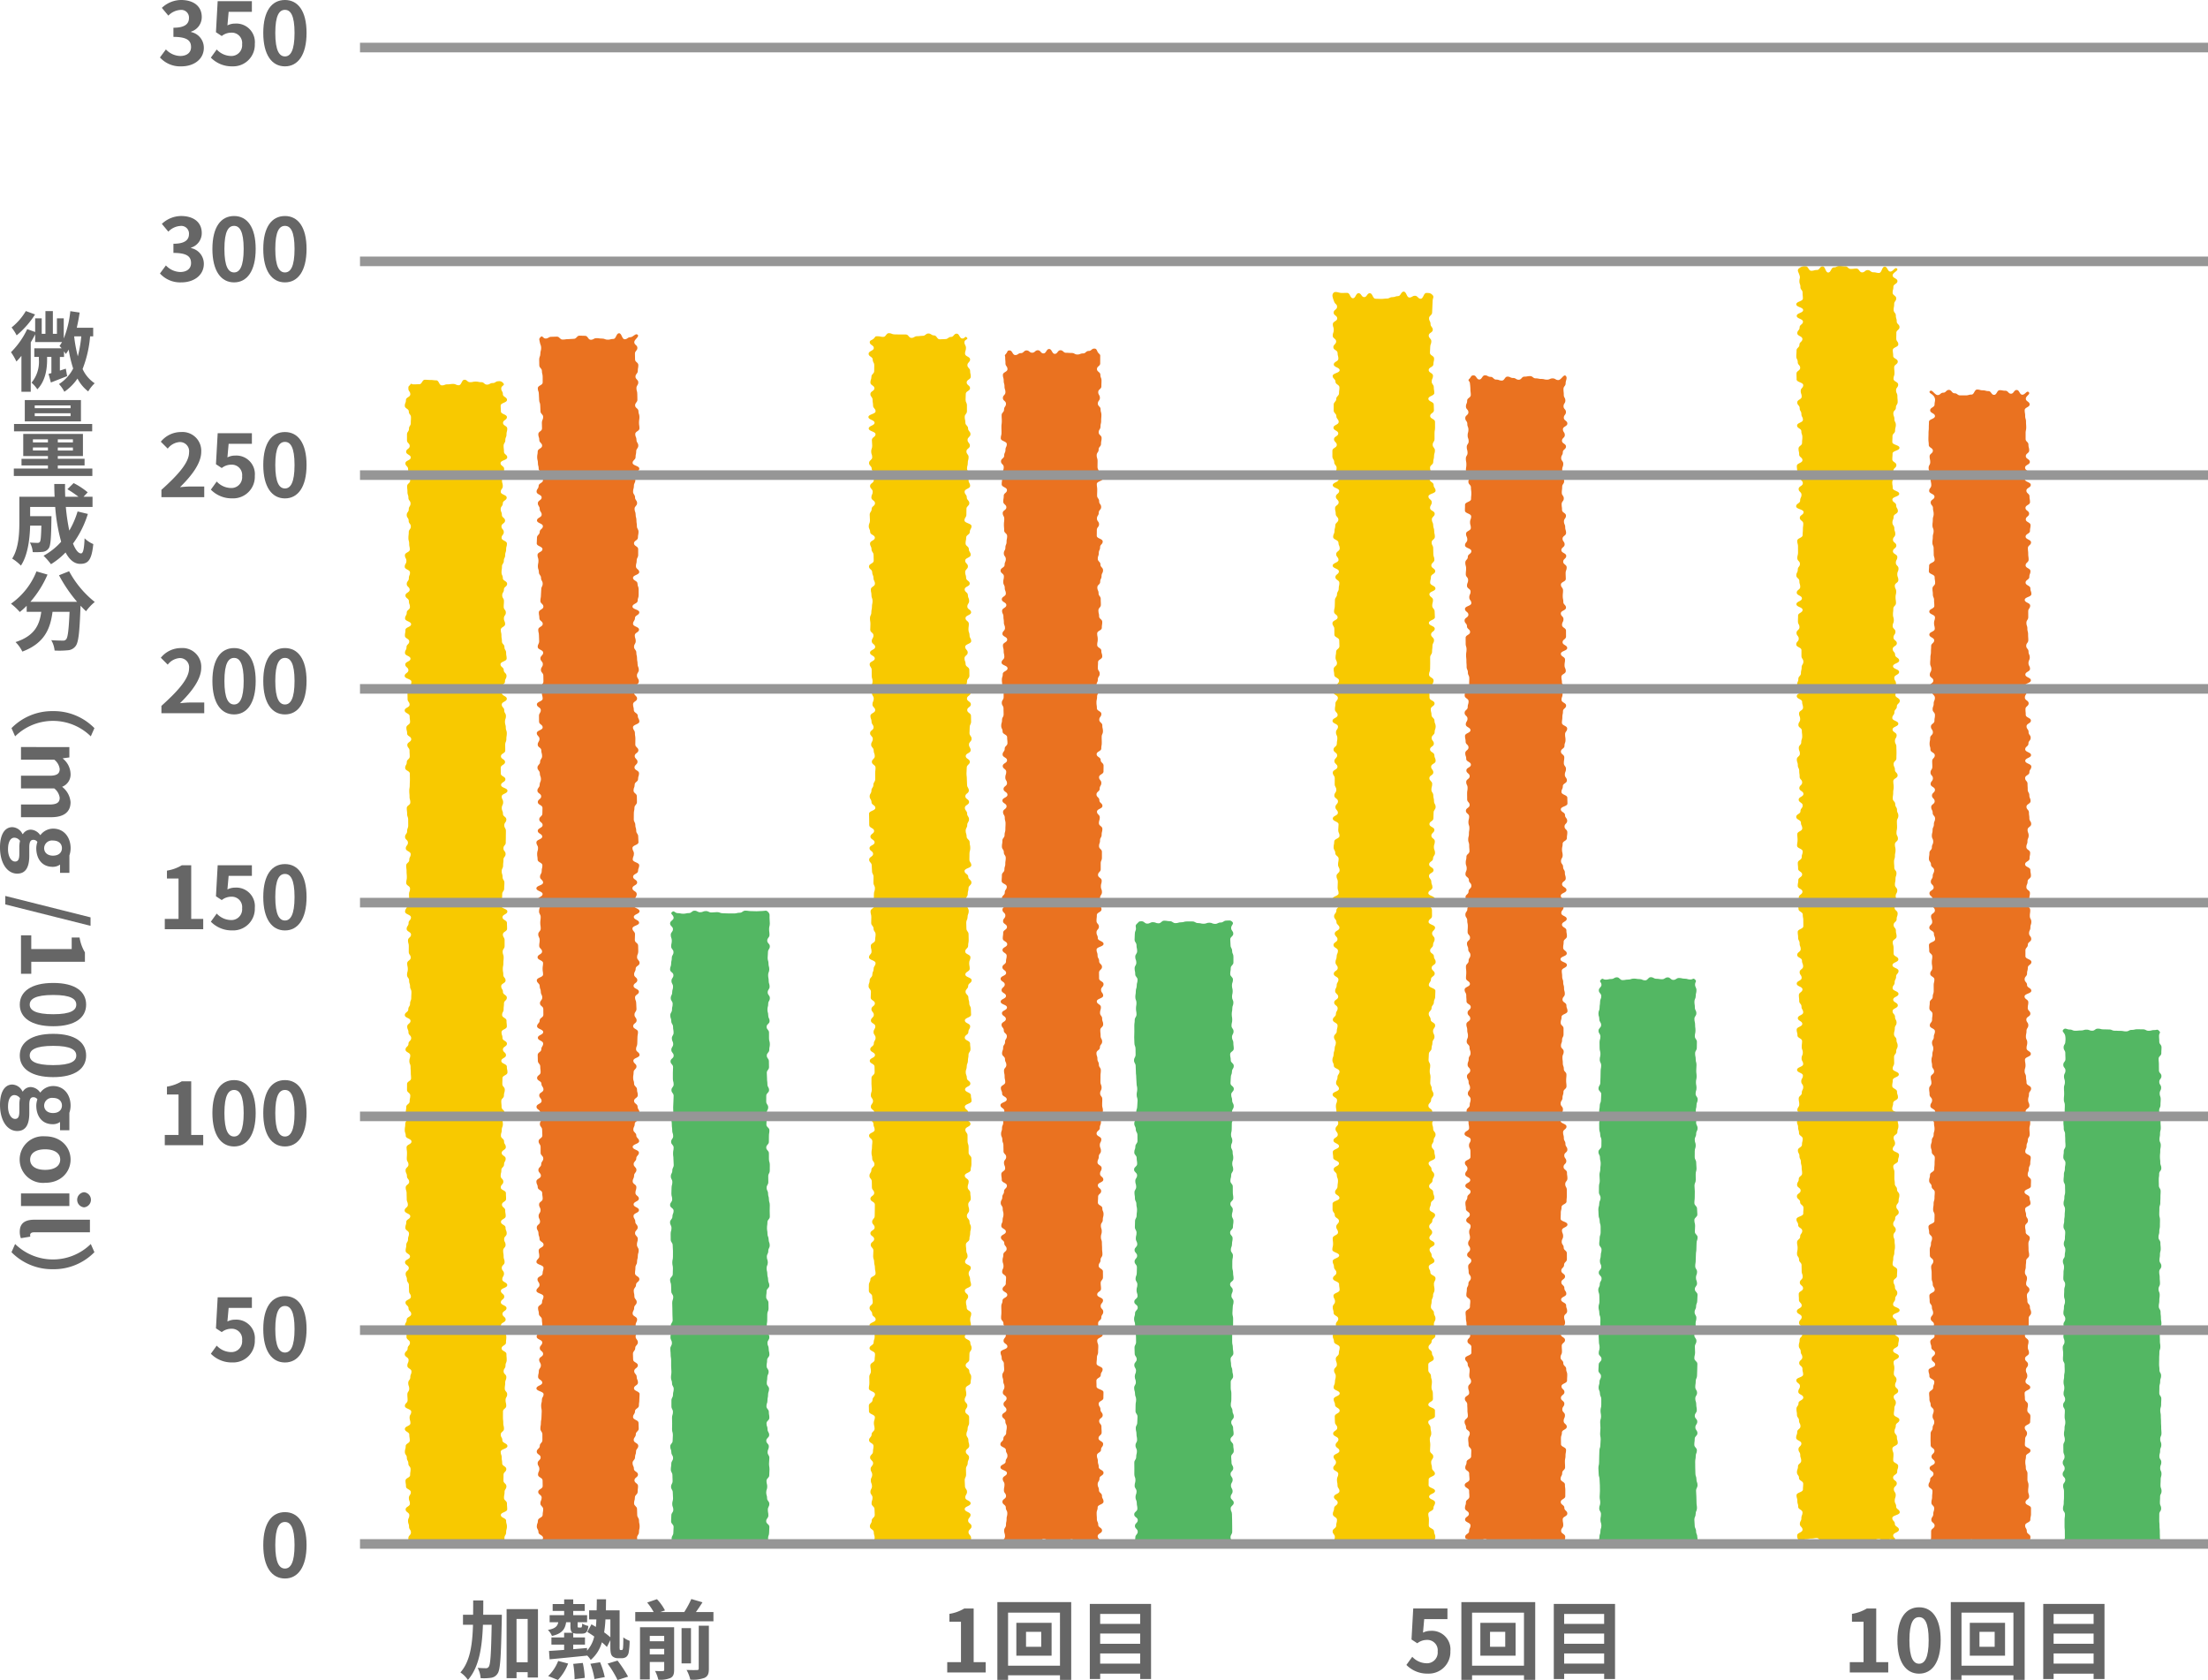 <svg data-name="グループ 168" xmlns="http://www.w3.org/2000/svg" width="461" height="350.737"><defs><clipPath id="a"><path data-name="長方形 120" fill="none" d="M0 0h461v350.737H0z"/></clipPath><clipPath id="b"><path data-name="長方形 118" fill="none" d="M0 0h385.837v314.392H0z"/></clipPath></defs><g data-name="グループ 173" clip-path="url(#a)"><g data-name="グループ 172"><g data-name="グループ 171" clip-path="url(#a)"><path data-name="パス 224" d="M140.328 190.399c.411-.421.564.234 1.152.234s.589.123 1.177.123.589-.135 1.179-.135.589-.5 1.178-.5.589.325 1.179.325.589-.244 1.178-.244.59.29 1.18.29.589-.069 1.178-.069.59.235 1.179.235.59.035 1.179.035.589.006 1.177.006.59-.149 1.179-.149.59-.436 1.18-.436.59.094 1.18.094.59.03 1.181.03.591-.053 1.182-.053.771-.238 1.186.183.316.6.316 1.2.06.6.06 1.2-.149.6-.149 1.2.081.6.081 1.2-.471.6-.471 1.2.541.6.541 1.2-.386.6-.386 1.2-.068.6-.068 1.2.177.6.177 1.2.161.6.161 1.2-.238.6-.238 1.2.116.6.116 1.2.19.6.19 1.2-.4.6-.4 1.2.452.6.452 1.2-.342.6-.342 1.2-.16.6-.16 1.2.161.6.161 1.2.284.6.284 1.2-.626.6-.626 1.2.509.6.509 1.2v1.2c0 .6.174.6.174 1.2s-.123.6-.123 1.2-.518.6-.518 1.2.442.6.442 1.2.022.6.022 1.2-.461.6-.461 1.2.048.6.048 1.2.079.6.079 1.2.344.6.344 1.2-.584.6-.584 1.2-.008.6-.008 1.2.41.6.41 1.2-.324.6-.324 1.2v1.2c0 .6-.053.6-.053 1.2s.631.6.631 1.2-.1.6-.1 1.2-.012.6-.012 1.2-.548.6-.548 1.2.558.6.558 1.2.005.6.005 1.2.183.6.183 1.2-.01.6-.01 1.2-.316.6-.316 1.2.012.6.012 1.2-.352.6-.352 1.2.3.6.3 1.2.18.6.18 1.2.18.6.18 1.2-.019.6-.019 1.2.026.6.026 1.2-.5.6-.5 1.2-.089.6-.089 1.2.1.6.1 1.2.243.6.243 1.2.225.6.225 1.2-.3.6-.3 1.2-.3.6-.3 1.2.2.6.2 1.2-.251.6-.251 1.2.15.6.15 1.2.166.6.166 1.2.249.6.249 1.2-.568.6-.568 1.2-.087.6-.087 1.2.475.6.475 1.2.021.6.021 1.2-.262.6-.262 1.2-.014.6-.014 1.2-.1.6-.1 1.2.2.6.2 1.2.342.6.342 1.2-.394.6-.394 1.2.259.6.259 1.2.146.6.146 1.2-.476.6-.476 1.2-.108.6-.108 1.2.426.6.426 1.2-.287.6-.287 1.2-.1.6-.1 1.2.476.6.476 1.2-.209.6-.209 1.2-.127.6-.127 1.2-.212.6-.212 1.2.5.6.5 1.2.108.6.108 1.2-.595.6-.595 1.2.216.6.216 1.2.343.6.343 1.2-.606.6-.606 1.2.535.6.535 1.2-.26.6-.26 1.2.368.6.368 1.2-.072.6-.072 1.2.1.6.1 1.2-.05.6-.05 1.2-.576.6-.576 1.2.153.6.153 1.2-.211.6-.211 1.2.182.6.182 1.2.465.6.465 1.2-.308.6-.308 1.2.11.6.11 1.2-.456.6-.456 1.2.665.6.665 1.2-.053.6-.053 1.2-.221.6-.221 1.206.3.668-.126 1.1-.48.305-1.068.305-.589.2-1.178.2-.589-.769-1.179-.769-.588.514-1.177.514-.589.177-1.179.177-.589-.629-1.178-.629-.589.635-1.179.635-.589-.043-1.179-.043-.589-.5-1.179-.5-.589.251-1.179.251-.588-.035-1.177-.035-.589.393-1.179.393-.59-.553-1.18-.553-.59.144-1.18.144-.59-.081-1.181-.081-.591-.079-1.182-.079-.515.347-.931-.074-.32-.35-.32-.95.355-.6.355-1.2.057-.6.057-1.2-.528-.6-.528-1.2.051-.6.051-1.2.412-.6.412-1.2-.224-.6-.224-1.2.17-.6.17-1.2-.056-.6-.056-1.2-.359-.6-.359-1.2.322-.6.322-1.2-.036-.6-.036-1.2-.336-.6-.336-1.2.1-.6.1-1.2.368-.6.368-1.2-.357-.6-.357-1.2-.233-.6-.233-1.2.5-.6.5-1.2.051-.6.051-1.2-.171-.6-.171-1.2.018-.6.018-1.2-.025-.6-.025-1.2.191-.6.191-1.2-.315-.6-.315-1.2v-1.2c0-.6.325-.6.325-1.2s.152-.6.152-1.2-.351-.6-.351-1.2-.221-.6-.221-1.2.095-.6.095-1.2-.062-.6-.062-1.2v-1.2c0-.6-.1-.6-.1-1.2s-.074-.6-.074-1.2.336-.6.336-1.2-.3-.6-.3-1.2.116-.6.116-1.2-.051-.6-.051-1.2.391-.6.391-1.2-.044-.6-.044-1.2-.018-.6-.018-1.2-.03-.6-.03-1.2.215-.6.215-1.2-.41-.6-.41-1.2-.038-.6-.038-1.2-.213-.6-.213-1.2.562-.6.562-1.2.031-.6.031-1.2-.128-.6-.128-1.2.133-.6.133-1.2.007-.6.007-1.2-.059-.6-.059-1.2-.411-.6-.411-1.2-.012-.6-.012-1.2.172-.6.172-1.2-.3-.6-.3-1.2.492-.6.492-1.2.253-.6.253-1.2-.738-.6-.738-1.2.441-.6.441-1.2-.168-.6-.168-1.2.037-.6.037-1.2.164-.6.164-1.2-.32-.6-.32-1.2.312-.6.312-1.2.293-.6.293-1.2-.056-.6-.056-1.2-.08-.6-.08-1.2.115-.6.115-1.2-.524-.6-.524-1.2.432-.6.432-1.2-.2-.6-.2-1.2-.084-.6-.084-1.2-.09-.6-.09-1.2.4-.6.4-1.2-.03-.6-.03-1.2.055-.6.055-1.2.046-.6.046-1.2-.456-.6-.456-1.2.458-.6.458-1.2-.164-.6-.164-1.2v-1.2c0-.6.044-.6.044-1.2s-.53-.6-.53-1.2.655-.6.655-1.2-.488-.6-.488-1.2.387-.6.387-1.2-.279-.6-.279-1.2.363-.6.363-1.2-.111-.6-.111-1.2-.371-.6-.371-1.2-.212-.6-.212-1.2.361-.6.361-1.2.139-.6.139-1.2-.4-.6-.4-1.2.3-.6.3-1.2.179-.6.179-1.2-.328-.6-.328-1.2.407-.6.407-1.2-.7-.6-.7-1.2.224-.6.224-1.2.139-.6.139-1.2.352-.6.352-1.2-.483-.6-.483-1.2.131-.6.131-1.2-.22-.6-.22-1.2.459-.6.459-1.2-.6-.6-.6-1.2.849-.687.73-1.278c-.125-.617-.754-.677-.333-1.109" fill="#53b763"/><path data-name="パス 225" d="M112.875 70.358c.41-.421.458.314 1.046.314s.588-.357 1.178-.357.589-.037 1.179-.037.589.612 1.177.612.59-.09 1.179-.09.589-.066 1.178-.066.59-.658 1.179-.658.59.032 1.179.032.59.822 1.179.822.59-.333 1.179-.333.589.085 1.177.085.589.234 1.179.234.59-.157 1.18-.157.59-1.19 1.18-1.19.59 1.256 1.181 1.256.591-.431 1.182-.431 1.114-.926 1.529-.506-.71.942-.71 1.54.65.6.65 1.2-.508.6-.508 1.2.024.6.024 1.2.683.6.683 1.2-.113.6-.113 1.2-.483.6-.483 1.2.586.6.586 1.2-.384.6-.384 1.2.174.6.174 1.2.025.6.025 1.2-.477.6-.477 1.2.693.6.693 1.2.208.6.208 1.2-.091.6-.091 1.2.093.6.093 1.2-.879.6-.879 1.2.261.6.261 1.2.376.6.376 1.2-.434.6-.434 1.2-.133.6-.133 1.2-.618.6-.618 1.2 1.4.6 1.4 1.2-.928.6-.928 1.2.1.6.1 1.2-.3.6-.3 1.2-.176.6-.176 1.2.408.6.408 1.2.432.6.432 1.2-.527.6-.527 1.2.226.6.226 1.2.164.6.164 1.2.095.6.095 1.2.338.6.338 1.2-.123.6-.123 1.2-.825.6-.825 1.2.878.6.878 1.2v1.2c0 .6-.311.6-.311 1.2s-.158.6-.158 1.2.687.6.687 1.2-1.3.6-1.3 1.2.94.6.94 1.2.238.6.238 1.2v1.2c0 .6-.205.6-.205 1.2s-1.085.6-1.085 1.2 1.431.6 1.431 1.2-.91.6-.91 1.2-.4.6-.4 1.2 1.253.6 1.253 1.2-.89.6-.89 1.2.2.6.2 1.2-.356.6-.356 1.2.479.6.479 1.2.149.6.149 1.2.112.6.112 1.2.26.6.26 1.2-.394.6-.394 1.2.4.6.4 1.2-.6.6-.6 1.2-.4.6-.4 1.2.632.6.632 1.2-.843.6-.843 1.2.161.6.161 1.2.823.6.823 1.2.33.6.33 1.2-1.326.6-1.326 1.2.4.6.4 1.2.1.6.1 1.2-.016.6-.016 1.2.64.6.64 1.2-.769.6-.769 1.2.587.6.587 1.2-.628.6-.628 1.2.946.6.946 1.2-.2.6-.2 1.2-.712.6-.712 1.2-.234.6-.234 1.2.691.6.691 1.2.021.6.021 1.2-.52.6-.52 1.2-.129.6-.129 1.2-.011.6-.011 1.2.319.6.319 1.2.192.6.192 1.2.409.6.409 1.2.057.6.057 1.2-1.254.6-1.254 1.2.306.6.306 1.2-.246.6-.246 1.2 1.348.6 1.348 1.2-.24.6-.24 1.2-1.039.6-1.039 1.2.852.6.852 1.2-.993.6-.993 1.2.9.6.9 1.2-.356.6-.356 1.2-.257.6-.257 1.2 1.2.6 1.2 1.2-1.195.6-1.195 1.2 1.11.6 1.11 1.2-1.392.6-1.392 1.2.534.6.534 1.2-.037.6-.037 1.2.69.6.69 1.2.027.6.027 1.2-.256.6-.256 1.2.526.6.526 1.2-.816.6-.816 1.2-.325.6-.325 1.2.674.6.674 1.2-.789.6-.789 1.2 1.12.6 1.12 1.2-.811.6-.811 1.2.248.6.248 1.2.055.6.055 1.2-.417.6-.417 1.2.447.6.447 1.2-.724.6-.724 1.2 1.01.6 1.01 1.2-.115.6-.115 1.2-.034.6-.034 1.2-.257.6-.257 1.2.728.6.728 1.2-1.288.6-1.288 1.2.653.6.653 1.2-.6.6-.6 1.2-.1.6-.1 1.2.2.6.2 1.2.605.6.605 1.2.168.6.168 1.2-.782.6-.782 1.2.739.6.739 1.2.391.6.391 1.2-.091.6-.091 1.2-.9.6-.9 1.2-.288.6-.288 1.2.617.6.617 1.2.59.6.59 1.2-1.345.6-1.345 1.2 1.3.6 1.3 1.2-.549.6-.549 1.2-.547.6-.547 1.2.576.6.576 1.2-.489.6-.489 1.2-.29.6-.29 1.2.772.6.772 1.2-.2.6-.2 1.2.72.6.72 1.2-1.107.6-1.107 1.2 1.129.6 1.129 1.2-1.141.6-1.141 1.2.369.6.369 1.2.506.6.506 1.2-.555.6-.555 1.2.57.6.57 1.2-.179.6-.179 1.2.369.6.369 1.2-.184.6-.184 1.2-.163.6-.163 1.2-.336.6-.336 1.2-.084.6-.084 1.2.91.6.91 1.2-.7.6-.7 1.2-.473.6-.473 1.2.134.6.134 1.2.483.6.483 1.2-.535.6-.535 1.2-.316.6-.316 1.2.936.6.936 1.2-.31.6-.31 1.2.3.6.3 1.2-.3.6-.3 1.2.468.6.468 1.2-.553.6-.553 1.2-.475.6-.475 1.2.04.6.04 1.2.987.6.987 1.2-.767.6-.767 1.2.52.6.52 1.2.272.6.272 1.2-.843.6-.843 1.2 1.18.6 1.18 1.2-.056.6-.056 1.2-.088.6-.088 1.2-.82.6-.82 1.2-.408.6-.408 1.2 1.146.6 1.146 1.2.04.6.04 1.2-.608.6-.608 1.2-.435.6-.435 1.2.949.6.949 1.2-.465.6-.465 1.2-.214.6-.214 1.2-.514.6-.514 1.2.283.6.283 1.2.852.6.852 1.2-.738.6-.738 1.2.748.6.748 1.2-.079.6-.079 1.2-.577.6-.577 1.2-.172.6-.172 1.2.62.6.62 1.2.035.6.035 1.2.374.6.374 1.2.133.6.133 1.205-.137.6-.137 1.205-.406.6-.406 1.207.605 1.163.184 1.595-.986.285-1.575.285-.588-.838-1.177-.838-.589.715-1.179.715-.588-.748-1.177-.748-.589.672-1.179.672-.589-.653-1.179-.653-.589.381-1.179.381-.589-.495-1.179-.495-.589.412-1.179.412-.589-.87-1.179-.87-.588.345-1.177.345-.589-.041-1.179-.041-.59.7-1.18.7-.59-.731-1.18-.731-.591 1-1.181 1-.591-.371-1.183-.371-.782.278-1.2-.143.659-.613.659-1.212-.965-.6-.965-1.2-.341-.6-.341-1.2.236-.6.236-1.2.985-.6.985-1.2.111-.6.111-1.2-.584-.6-.584-1.2.268-.6.268-1.2-.724-.6-.724-1.2.935-.6.935-1.2-.022-.6-.022-1.2-.954-.6-.954-1.2.28-.6.28-1.2-.352-.6-.352-1.2.625-.6.625-1.2-.817-.6-.817-1.2.635-.6.635-1.2.544-.6.544-1.2v-1.2c0-.6-.421-.6-.421-1.2s.108-.6.108-1.2.121-.6.121-1.2.049-.6.049-1.2-.119-.6-.119-1.2.158-.6.158-1.2.351-.6.351-1.2-1.491-.6-1.491-1.2 1.221-.6 1.221-1.2-.876-.6-.876-1.2.15-.6.15-1.2.436-.6.436-1.2-.365-.6-.365-1.2.833-.6.833-1.2-.7-.6-.7-1.2.519-.6.519-1.2-1.173-.6-1.173-1.2.546-.6.546-1.2.636-.6.636-1.2-.09-.6-.09-1.2-.629-.6-.629-1.2-.175-.6-.175-1.2.845-.6.845-1.2.291-.6.291-1.2-1.47-.6-1.47-1.2.641-.6.641-1.2-.419-.6-.419-1.2 1.066-.6 1.066-1.2.195-.6.195-1.2-1.481-.6-1.481-1.2.592-.6.592-1.2-.125-.6-.125-1.2 1.026-.6 1.026-1.2-.843-.6-.843-1.2-.228-.6-.228-1.2-.349-.6-.349-1.2.68-.6.68-1.2-.3-.6-.3-1.2.406-.6.406-1.2-.31-.6-.31-1.2.755-.6.755-1.2-.1-.6-.1-1.2-.935-.6-.935-1.2-.284-.6-.284-1.2.949-.6.949-1.2-.528-.6-.528-1.2.593-.6.593-1.2.43-.6.43-1.2-.558-.6-.558-1.2v-1.2c0-.6-.419-.6-.419-1.2s.783-.6.783-1.2-.044-.6-.044-1.2-.472-.6-.472-1.2.391-.6.391-1.2-.311-.6-.311-1.2-.788-.6-.788-1.2 1.069-.6 1.069-1.2-.5-.6-.5-1.2.886-.6.886-1.2-.418-.6-.418-1.2-.914-.6-.914-1.2.738-.6.738-1.2-.076-.6-.076-1.2-.5-.6-.5-1.2-.033-.6-.033-1.2.755-.6.755-1.2.388-.6.388-1.2-1.116-.6-1.116-1.2 1.126-.6 1.126-1.2-1.283-.6-1.283-1.2.539-.6.539-1.2.776-.6.776-1.2-.012-.6-.012-1.2-.7-.6-.7-1.2.481-.6.481-1.2-.3-.6-.3-1.2-.24-.6-.24-1.2-.6-.6-.6-1.2 1.308-.6 1.308-1.2-.1-.6-.1-1.2.1-.6.1-1.2-1.154-.6-1.154-1.2.947-.6.947-1.2-.6-.6-.6-1.2.1-.6.1-1.2-.3-.6-.3-1.2.516-.6.516-1.2-.095-.6-.095-1.2.088-.6.088-1.2-.344-.6-.344-1.2.183-.6.183-1.2-.51-.6-.51-1.2 1.074-.6 1.074-1.2-1.3-.6-1.3-1.2 1.4-.6 1.4-1.2-.641-.6-.641-1.2.35-.6.35-1.2.147-.6.147-1.2-1-.6-1-1.2-.1-.6-.1-1.2.187-.6.187-1.2-.337-.6-.337-1.2 1.219-.6 1.219-1.2-.942-.6-.942-1.2 1.022-.6 1.022-1.2-.708-.6-.708-1.2.651-.6.651-1.2.025-.6.025-1.2-.98-.6-.98-1.2.712-.6.712-1.2-.793-.6-.793-1.2.472-.6.472-1.2.272-.6.272-1.2-.24-.6-.24-1.2-.49-.6-.49-1.2.552-.6.552-1.2.417-.6.417-1.2-.167-.6-.167-1.2-.751-.6-.751-1.2.371-.6.371-1.2-.565-.6-.565-1.2 1.231-.6 1.231-1.2-.757-.6-.757-1.2-.015-.6-.015-1.2.383-.6.383-1.2-.824-.6-.824-1.2 1.211-.6 1.211-1.2-.172-.6-.172-1.2-.174-.6-.174-1.2.507-.6.507-1.2-.019-.6-.019-1.2-.506-.6-.506-1.2.4-.6.4-1.2-.506-.6-.506-1.2.577-.6.577-1.2-1.142-.6-1.142-1.2.3-.6.3-1.2-.045-.6-.045-1.2-.148-.6-.148-1.2.946-.6.946-1.2-.706-.6-.706-1.2-.117-.6-.117-1.2.958-.6.958-1.2-.631-.6-.631-1.2.117-.6.117-1.2.064-.6.064-1.2.3-.6.3-1.2-.346-.6-.346-1.2-.45-.6-.45-1.2-.208-.6-.208-1.2.123-.6.123-1.2-.2-.6-.2-1.2 1.04-.6 1.04-1.2-1.2-.6-1.2-1.2.051-.6.051-1.2.568-.6.568-1.2.668-.6.668-1.2-1.24-.6-1.24-1.2.987-.6.987-1.2-.416-.6-.416-1.2-.388-.6-.388-1.2.8-.6.8-1.2-1.065-.6-1.065-1.2.427-.6.427-1.2.914-.6.914-1.2-.057-.6-.057-1.2-.844-.6-.844-1.2-.16-.6-.16-1.2-.156-.6-.156-1.2.114-.6.114-1.2.921-.6.921-1.2-.59-.6-.59-1.2-.207-.6-.207-1.2.774-.6.774-1.2-.03-.6-.03-1.2.268-.6.268-1.2-.56-.6-.56-1.2-.049-.6-.049-1.2-.23-.6-.23-1.2-.062-.6-.062-1.2-.219-.6-.219-1.2 1.022-.6 1.022-1.2-.005-.6-.005-1.2-.159-.6-.159-1.2-.545-.6-.545-1.2-.023-.6-.023-1.2.245-.6.245-1.205.169-.6.169-1.205-.186-.607-.28-1.2c-.089-.57-.264-.652.157-1.084" fill="#ea7220"/><path data-name="パス 226" d="M85.626 80.316c.41-.421.146-.075.735-.075s.589-.027 1.178-.027.589-.934 1.179-.934.589.046 1.177.046.59.074 1.179.074.589 1.053 1.178 1.053.589-.216 1.179-.216.589-.084 1.179-.084.589.268 1.179.268.589-1.141 1.179-1.141.588.508 1.177.508.589-.123 1.179-.123.59.124 1.18.124.59.507 1.18.507.59-.33 1.181-.33.591-.373 1.183-.373a1.016 1.016 0 0 1 1.043.431c.421.426-.44.461-.44 1.06s.34.6.34 1.2.863.6.863 1.2-1.32.6-1.32 1.2.046.6.046 1.2 1.258.6 1.258 1.2-.812.6-.812 1.2.882.6.882 1.2-.156.6-.156 1.2-.244.6-.244 1.2-.36.6-.36 1.2.075.6.075 1.2.685.6.685 1.2-1.4.6-1.4 1.2.749.6.749 1.2-.058.6-.058 1.2-.39.6-.39 1.2.166.6.166 1.2-.419.6-.419 1.2 1.236.6 1.236 1.2-.811.6-.811 1.2-.441.6-.441 1.2.246.6.246 1.2.664.6.664 1.2-.75.6-.75 1.2.484.6.484 1.2-.458.6-.458 1.2 1.115.6 1.115 1.2-.165.6-.165 1.2-.2.6-.2 1.2-.282.6-.282 1.2-.39.6-.39 1.2-.093.6-.093 1.2.27.6.27 1.2.9.6.9 1.2-.671.6-.671 1.2-.353.6-.353 1.2.362.6.362 1.2-.05.6-.05 1.2.446.6.446 1.2-.406.6-.406 1.2.253.6.253 1.2-.9.6-.9 1.2.135.6.135 1.2.1.6.1 1.2.525.6.525 1.2.352.6.352 1.2.107.6.107 1.2-1.282.6-1.282 1.2.676.6.676 1.2.578.6.578 1.2-.317.6-.317 1.2-.816.6-.816 1.2.166.6.166 1.2 1.029.6 1.029 1.2-1.05.6-1.05 1.2.511.6.511 1.2.358.6.358 1.2-.2.6-.2 1.2.172.6.172 1.2.21.6.21 1.2-.094.6-.094 1.2-.243.6-.243 1.2.012.6.012 1.2-.9.6-.9 1.2.856.6.856 1.2-.9.6-.9 1.2.012.6.012 1.2.96.6.96 1.2-.9.6-.9 1.2 1.332.6 1.332 1.2-1.2.6-1.2 1.2.3.6.3 1.2-.284.6-.284 1.2.243.6.243 1.2.707.6.707 1.2-.427.6-.427 1.2.338.6.338 1.2-.014.6-.014 1.2-.017.6-.017 1.2-.486.6-.486 1.2.45.6.45 1.2-.447.6-.447 1.2-.075.6-.075 1.2-.289.6-.289 1.2.181.6.181 1.2.381.6.381 1.2-.047.6-.047 1.2-.414.6-.414 1.2-.035.6-.035 1.2-.189.6-.189 1.2 1.3.6 1.3 1.2-1.013.6-1.013 1.2.929.6.929 1.2.03.6.03 1.2-.877.6-.877 1.2.359.6.359 1.2v1.2c0 .6-.4.6-.4 1.2s.2.6.2 1.2-.059.6-.059 1.2-.116.6-.116 1.2.1.6.1 1.2.474.6.474 1.2-.908.6-.908 1.2.362.6.362 1.2.814.6.814 1.2-.6.6-.6 1.2-.074.6-.074 1.2-.313.6-.313 1.2.917.6.917 1.2.069.6.069 1.2-1.111.6-1.111 1.2.2.6.2 1.2.931.6.931 1.2-.836.6-.836 1.2.637.6.637 1.2-.975.6-.975 1.2 1.159.6 1.159 1.2.125.6.125 1.2-1.044.6-1.044 1.2-.027.6-.027 1.2.51.6.51 1.2-.173.6-.173 1.2-.558.6-.558 1.2.061.6.061 1.2.618.6.618 1.2-.465.6-.465 1.2.119.6.119 1.2-.231.6-.231 1.2-.176.6-.176 1.2.655.6.655 1.2.369.6.369 1.2-.86.6-.86 1.2.829.6.829 1.2-.338.6-.338 1.2-.562.6-.562 1.2-.144.6-.144 1.2.555.6.555 1.2-.534.6-.534 1.2 1.075.6 1.075 1.2.036.6.036 1.2-.862.6-.862 1.2.681.6.681 1.2.1.6.1 1.2-.986.6-.986 1.2.953.6.953 1.2.242.6.242 1.2-.535.6-.535 1.2.3.6.3 1.2-.508.6-.508 1.2.1.6.1 1.2.2.6.2 1.2-.583.6-.583 1.2.455.6.455 1.2-.351.6-.351 1.2 1.034.6 1.034 1.2-1.324.6-1.324 1.2.7.6.7 1.2-.71.6-.71 1.2 1.18.6 1.18 1.2-.84.6-.84 1.2.659.6.659 1.2-.978.6-.978 1.2.747.6.747 1.2.375.6.375 1.2-.069.6-.069 1.2-.914.6-.914 1.2 1.008.6 1.008 1.2.052.6.052 1.2-.246.6-.246 1.2-.393.6-.393 1.2.566.6.566 1.2-.24.6-.24 1.2-.087.6-.087 1.2.5.6.5 1.2-.335.6-.335 1.2.142.6.142 1.2-.681.6-.681 1.2-.005.6-.005 1.2.066.6.066 1.2.146.6.146 1.2-.672.6-.672 1.2.336.6.336 1.2 1.056.6 1.056 1.2-1.4.6-1.4 1.2.207.6.207 1.2.1.6.1 1.2.859.6.859 1.2-.581.6-.581 1.2-.014.6-.014 1.2.616.6.616 1.2-.386.6-.386 1.2-.116.6-.116 1.2.617.6.617 1.2.054.6.054 1.2-1.328.6-1.328 1.2 1.1.6 1.1 1.2.169.6.169 1.2-.166.6-.166 1.205-.355.6-.355 1.207.192.623-.23 1.056-.433.634-1.021.634-.588-.2-1.177-.2-.589-.593-1.179-.593-.589-.042-1.178-.042-.589.329-1.179.329-.589-.522-1.178-.522-.59.484-1.179.484-.589-.608-1.179-.608-.59.634-1.179.634-.59-.554-1.179-.554-.589 1.032-1.177 1.032-.589-1.1-1.179-1.1-.59.8-1.18.8-.59-.356-1.181-.356-.59-.16-1.181-.16-.591.557-1.182.557-.478-.04-.893-.461-.227-.313-.227-.912.534-.6.534-1.2-.393-.6-.393-1.2-.207-.6-.207-1.2.264-.6.264-1.2-.767-.6-.767-1.2.888-.6.888-1.2-.214-.6-.214-1.2.41-.6.41-1.2-1.01-.6-1.01-1.2-.1-.6-.1-1.2.965-.6.965-1.2.094-.6.094-1.2-.468-.6-.468-1.2-.314-.6-.314-1.2-.408-.6-.408-1.2.166-.6.166-1.2.855-.6.855-1.2-.1-.6-.1-1.2-.922-.6-.922-1.2 1.157-.6 1.157-1.2-.171-.6-.171-1.2.339-.6.339-1.2-1.323-.6-1.323-1.2.565-.6.565-1.2-.051-.6-.051-1.2.391-.6.391-1.2-.206-.6-.206-1.2.43-.6.43-1.2.246-.6.246-1.2-.864-.6-.864-1.2.259-.6.259-1.2-.8-.6-.8-1.2.6-.6.6-1.2.484-.6.484-1.2-.716-.6-.716-1.2.031-.6.031-1.2-.348-.6-.348-1.2.354-.6.354-1.2.944-.6.944-1.2-.56-.6-.56-1.2-.63-.6-.63-1.2 1.123-.6 1.123-1.2-.386-.6-.386-1.2-.028-.6-.028-1.2-.412-.6-.412-1.2-.264-.6-.264-1.2.652-.6.652-1.2-.781-.6-.781-1.2 1.034-.6 1.034-1.2-.91-.6-.91-1.2.133-.6.133-1.2.363-.6.363-1.2.2-.6.2-1.2-.754-.6-.754-1.2.188-.6.188-1.2.835-.6.835-1.2-1.171-.6-1.171-1.2.666-.6.666-1.2-.234-.6-.234-1.2-.023-.6-.023-1.2-.19-.6-.19-1.2.718-.6.718-1.2-.463-.6-.463-1.2-.278-.6-.278-1.2.594-.6.594-1.2-.343-.6-.343-1.2.04-.6.04-1.2-.086-.6-.086-1.2 1.026-.6 1.026-1.2-1.2-.6-1.2-1.2-.205-.6-.205-1.2.1-.6.1-1.2.328-.6.328-1.2-.221-.6-.221-1.2.1-.6.1-1.2.712-.6.712-1.2.131-.6.131-1.2-.68-.6-.68-1.2.009-.6.009-1.2.838-.6.838-1.2-.059-.6-.059-1.2-.048-.6-.048-1.2-.249-.6-.249-1.2.185-.6.185-1.2-.987-.6-.987-1.2.614-.6.614-1.2.567-.6.567-1.2-.566-.6-.566-1.2-.261-.6-.261-1.2.689-.6.689-1.2-1.191-.6-1.191-1.2.727-.6.727-1.2.371-.6.371-1.2.248-.6.248-1.2.037-.6.037-1.2-.287-.6-.287-1.2-.2-.6-.2-1.2-.43-.6-.43-1.2.159-.6.159-1.2-.13-.6-.13-1.2.737-.6.737-1.2-.407-.6-.407-1.2.005-.6.005-1.2-.163-.6-.163-1.2.631-.6.631-1.2-.913-.6-.913-1.2.4-.6.4-1.2.5-.6.5-1.2-1.229-.6-1.229-1.2.4-.6.4-1.2.466-.6.466-1.2-.041-.6-.041-1.2.211-.6.211-1.2-.791-.6-.791-1.2.123-.6.123-1.2-.055-.6-.055-1.2-.079-.6-.079-1.2.638-.6.638-1.2.3-.6.3-1.2-1.023-.6-1.023-1.2.447-.6.447-1.2-.6-.6-.6-1.2.431-.6.431-1.2.227-.6.227-1.2-.008-.6-.008-1.2-.217-.6-.217-1.2-.076-.6-.076-1.2.741-.6.741-1.2-.162-.6-.162-1.2-.059-.6-.059-1.2.1-.6.1-1.2.036-.6.036-1.2-.016-.6-.016-1.2-.971-.6-.971-1.2.332-.6.332-1.2.617-.6.617-1.2-.042-.6-.042-1.2-.462-.6-.462-1.2.815-.6.815-1.2-.857-.6-.857-1.2-.155-.6-.155-1.2.768-.6.768-1.2-.084-.6-.084-1.2-1.033-.6-1.033-1.2 1.021-.6 1.021-1.2-.422-.6-.422-1.2-.019-.6-.019-1.2.6-.6.6-1.2.217-.6.217-1.2-1.4-.6-1.4-1.2.774-.6.774-1.2-.648-.6-.648-1.2 1.085-.6 1.085-1.2-1.15-.6-1.15-1.2.321-.6.321-1.2.568-.6.568-1.2-.9-.6-.9-1.2.109-.6.109-1.2 1.183-.6 1.183-1.2-1.263-.6-1.263-1.2.348-.6.348-1.2.669-.6.669-1.2-.213-.6-.213-1.2-.723-.6-.723-1.2.878-.6.878-1.2-.609-.6-.609-1.2.441-.6.441-1.2.241-.6.241-1.2-1.1-.6-1.1-1.2.349-.6.349-1.2-.313-.6-.313-1.2 1.02-.6 1.02-1.2-.129-.6-.129-1.2-.159-.6-.159-1.2.071-.6.071-1.2.433-.6.433-1.2-.451-.6-.451-1.2-.406-.6-.406-1.2.425-.6.425-1.2.371-.6.371-1.2-.444-.6-.444-1.2-.2-.6-.2-1.2-.066-.6-.066-1.2.628-.6.628-1.2-.213-.6-.213-1.2-.214-.6-.214-1.2-.561-.6-.561-1.2 1.117-.6 1.117-1.2-.963-.6-.963-1.2.74-.6.74-1.2-.565-.6-.565-1.2v-1.2c0-.6.414-.6.414-1.2s.379-.6.379-1.2.038-.6.038-1.2-.45-.6-.45-1.2-.835-.6-.835-1.2.236-.6.236-1.2.909-.6.909-1.205-.411-.6-.4-1.206c.006-.454-.039-.345.382-.777" fill="#f8c900"/><path data-name="パス 227" d="M237.45 192.783c.41-.421.319-.451.907-.451s.588.488 1.177.488.589-.3 1.179-.3.589.236 1.178.236.589-.549 1.179-.549.589.105 1.178.105.59.408 1.18.408.589-.176 1.178-.176.59-.175 1.179-.175h1.179c.589 0 .589.339 1.177.339s.589.138 1.179.138.59-.219 1.18-.219.59.251 1.18.251.59-.292 1.181-.292.591-.395 1.182-.395.835-.158 1.25.263-.247.667-.247 1.267.445.6.445 1.2-.632.6-.632 1.2.064.6.064 1.2.326.6.326 1.2.274.6.274 1.2v1.2c0 .6-.562.6-.562 1.2s-.105.6-.105 1.2.567.6.567 1.2-.209.6-.209 1.2.151.6.151 1.2-.133.6-.133 1.2.279.6.279 1.2-.223.6-.223 1.2-.115.6-.115 1.2.1.6.1 1.2-.15.6-.15 1.2.426.6.426 1.2-.33.6-.33 1.2.287.6.287 1.2.085.6.085 1.2-.754.6-.754 1.2.127.6.127 1.2.631.6.631 1.2-.376.6-.376 1.2-.24.6-.24 1.2-.068.6-.068 1.2.693.6.693 1.2-.545.6-.545 1.2.2.6.2 1.2.328.6.328 1.2-.36.6-.36 1.2.373.6.373 1.2-.408.6-.408 1.2-.023.6-.023 1.2-.147.6-.147 1.2.275.6.275 1.2-.268.6-.268 1.2.327.6.327 1.2.134.6.134 1.2-.217.6-.217 1.2.2.6.2 1.2-.417.6-.417 1.2-.168.6-.168 1.2.5.6.5 1.2.008.6.008 1.2.1.6.1 1.2-.617.6-.617 1.2.509.6.509 1.2-.183.6-.183 1.2.32.6.32 1.2-.1.6-.1 1.2-.59.6-.59 1.2.517.6.517 1.2-.127.6-.127 1.2-.242.6-.242 1.2.435.6.435 1.2-.127.6-.127 1.2-.006.6-.006 1.2.163.6.163 1.2.109.6.109 1.2-.73.6-.73 1.2.552.6.552 1.2-.278.6-.278 1.2.448.6.448 1.2-.169.6-.169 1.2-.069.6-.069 1.2.149.6.149 1.2-.009.6-.009 1.2-.147.6-.147 1.2-.045.6-.045 1.2v1.2c0 .6.14.6.14 1.2s.111.6.111 1.2-.579.6-.579 1.2.1.6.1 1.2.263.6.263 1.2.164.6.164 1.2-.5.6-.5 1.2v1.2c0 .6.134.6.134 1.2s-.005.6-.005 1.2-.113.6-.113 1.2.346.6.346 1.2.281.6.281 1.2-.535.6-.535 1.2.394.6.394 1.2.1.6.1 1.2-.653.6-.653 1.2.58.6.58 1.2.105.6.105 1.2-.543.6-.543 1.2.074.6.074 1.2.36.6.36 1.2-.557.6-.557 1.2.433.6.433 1.2-.352.6-.352 1.2.341.6.341 1.2-.4.6-.4 1.2.64.6.64 1.2-.64.6-.64 1.2.269.6.269 1.2.032.6.032 1.206.016.6.016 1.206.008.6.008 1.206-.356.6-.356 1.208.574.639.152 1.071-.448.51-1.036.51-.589-.719-1.178-.719-.589.417-1.179.417-.589.145-1.177.145-.59-.567-1.179-.567-.589.38-1.178.38-.589.2-1.179.2-.589-.443-1.179-.443-.589.42-1.179.42-.589-.14-1.179-.14-.588-.355-1.177-.355-.589.235-1.179.235h-1.18c-.59 0-.59-.261-1.18-.261s-.59.215-1.181.215-.591-.128-1.183-.128-.718.606-1.133.185-.171-.552-.171-1.152.5-.6.5-1.2-.585-.6-.585-1.2.594-.6.594-1.2-.745-.6-.745-1.2.663-.6.663-1.2-.127-.6-.127-1.2-.262-.6-.262-1.2.22-.6.22-1.2-.4-.6-.4-1.2.167-.6.167-1.2-.233-.6-.233-1.2.006-.6.006-1.2-.012-.6-.012-1.2.391-.6.391-1.2.151-.6.151-1.2-.292-.6-.292-1.2.326-.6.326-1.2-.123-.6-.123-1.2-.149-.6-.149-1.2.312-.6.312-1.2.052-.6.052-1.2-.418-.6-.418-1.2.018-.6.018-1.2.112-.6.112-1.2-.232-.6-.232-1.2-.179-.6-.179-1.2.354-.6.354-1.2-.224-.6-.224-1.2.258-.6.258-1.2-.356-.6-.356-1.2.5-.6.5-1.2-.421-.6-.421-1.2-.036-.6-.036-1.2.325-.6.325-1.2-.021-.6-.021-1.2-.186-.6-.186-1.2v-1.2c0-.6-.209-.6-.209-1.2s.2-.6.2-1.2.563-.6.563-1.2-.725-.6-.725-1.2.686-.6.686-1.2-.208-.6-.208-1.2.171-.6.171-1.2-.376-.6-.376-1.2.251-.6.251-1.2.03-.6.03-1.2-.486-.6-.486-1.2.531-.6.531-1.2-.535-.6-.535-1.2.561-.6.561-1.2-.3-.6-.3-1.2.15-.6.15-1.2-.347-.6-.347-1.2.034-.6.034-1.2.33-.6.33-1.2.087-.6.087-1.2-.136-.6-.136-1.2-.3-.6-.3-1.2-.1-.6-.1-1.2.361-.6.361-1.2-.188-.6-.188-1.2.375-.6.375-1.2-.63-.6-.63-1.2.643-.6.643-1.2-.1-.6-.1-1.2-.5-.6-.5-1.2.229-.6.229-1.2.442-.6.442-1.2-.013-.6-.013-1.2-.342-.6-.342-1.2-.315-.6-.315-1.2.3-.6.3-1.2.107-.6.107-1.2.209-.6.209-1.2.073-.6.073-1.2-.192-.6-.192-1.2.12-.6.12-1.2-.14-.6-.14-1.2-.068-.6-.068-1.2-.075-.6-.075-1.2-.046-.6-.046-1.2-.34-.6-.34-1.2.327-.6.327-1.2-.014-.6-.014-1.2-.236-.6-.236-1.2-.04-.6-.04-1.2.028-.6.028-1.2-.007-.6-.007-1.2.086-.6.086-1.2.373-.6.373-1.2-.109-.6-.109-1.2.1-.6.1-1.2-.239-.6-.239-1.2.1-.6.1-1.2.192-.6.192-1.2.17-.6.17-1.2-.481-.6-.481-1.2-.125-.6-.125-1.2.355-.6.355-1.205-.229-.6-.229-1.2.4-.6.4-1.2-.135-.6-.135-1.206-.4-.6-.4-1.205.049-.6.049-1.206.281-.607.228-1.209c-.046-.512-.163-.512.259-.945" fill="#53b763"/><path data-name="パス 228" d="M210.036 73.853c.41-.421.173-.691.762-.691s.589.959 1.178.959.589-.4 1.179-.4.589-.561 1.177-.561.589.473 1.179.473.589-.51 1.178-.51.589.656 1.179.656.589-.92 1.179-.92.589 1.014 1.179 1.014.589-.753 1.179-.753.588.528 1.177.528.589.041 1.179.041.59.319 1.18.319.59-.228 1.18-.228.59-.513 1.181-.513.591-.495 1.183-.495.474.546.888.967.336.311.336.91v1.2c0 .6-.678.6-.678 1.2s.712.6.712 1.2.238.6.238 1.2-.028.6-.028 1.2-.657.6-.657 1.2.348.6.348 1.2-.427.6-.427 1.2.575.6.575 1.2.165.6.165 1.2-.05.6-.05 1.2-.137.6-.137 1.2-.377.6-.377 1.2.607.6.607 1.2-.119.6-.119 1.2-.5.6-.5 1.2-.407.6-.407 1.2.185.6.185 1.2-.013.6-.013 1.2.293.6.293 1.2.86.6.86 1.2-1.3.6-1.3 1.2.084.6.084 1.2-.024.6-.024 1.2.425.6.425 1.2.421.6.421 1.2-.5.6-.5 1.2-.38.6-.38 1.2.441.6.441 1.2-.463.6-.463 1.2-.012.6-.012 1.2 1.239.6 1.239 1.2-.543.6-.543 1.2-.272.6-.272 1.2-.211.6-.211 1.2.555.6.555 1.2.54.6.54 1.2-.309.6-.309 1.2-.282.6-.282 1.2-.6.6-.6 1.2.259.6.259 1.2.448.6.448 1.2.031.6.031 1.2-.51.6-.51 1.2.142.6.142 1.2.657.6.657 1.2-.09.6-.09 1.2-.968.6-.968 1.2.116.6.116 1.2-.113.6-.113 1.2.861.6.861 1.2.192.6.192 1.2-.879.6-.879 1.2-.038.6-.038 1.2.386.6.386 1.2-.387.6-.387 1.2-.285.6-.285 1.2.472.6.472 1.2-.347.6-.347 1.2-.128.6-.128 1.2.087.6.087 1.2.936.6.936 1.2-.433.6-.433 1.2.633.6.633 1.2.131.6.131 1.2-.264.6-.264 1.2.019.6.019 1.2-.1.6-.1 1.2-.97.6-.97 1.2.839.6.839 1.2.605.6.605 1.2-.013.6-.013 1.2-.927.6-.927 1.2.473.6.473 1.2-.342.6-.342 1.2-.667.6-.667 1.2.6.6.6 1.2.639.6.639 1.2-1.135.6-1.135 1.2.58.6.58 1.2-.178.6-.178 1.2.721.6.721 1.2-.15.6-.15 1.2-.338.6-.338 1.2-.207.6-.207 1.2.6.6.6 1.2v1.2c0 .6-.251.6-.251 1.2v1.2c0 .6-.561.6-.561 1.2s.764.6.764 1.2-.165.6-.165 1.2.219.6.219 1.2-.393.6-.393 1.2-.058.6-.058 1.2.355.6.355 1.2-.97.6-.97 1.2-.067.6-.067 1.2.5.6.5 1.2-.5.6-.5 1.2.27.6.27 1.2 1.2.6 1.2 1.2-1.458.6-1.458 1.2.208.6.208 1.2.33.6.33 1.2.594.6.594 1.2-.621.6-.621 1.2.014.6.014 1.2.927.6.927 1.2-.516.6-.516 1.2.441.6.441 1.2-1.327.6-1.327 1.2.854.6.854 1.2-.179.6-.179 1.2.439.6.439 1.2.213.6.213 1.2-.6.6-.6 1.2.063.6.063 1.2.322.6.322 1.2-.462.6-.462 1.2-.724.6-.724 1.2.2.6.2 1.2.305.6.305 1.2.409.6.409 1.2-.072.6-.072 1.2-.01.6-.01 1.2.238.6.238 1.2-.3.6-.3 1.2.446.6.446 1.2-.027.6-.027 1.2.157.6.157 1.2-.347.6-.347 1.2-.06.6-.06 1.2-.237.6-.237 1.2-.675.6-.675 1.2.986.6.986 1.2-.313.6-.313 1.2.234.6.234 1.2-.445.6-.445 1.2-.272.6-.272 1.2.862.6.862 1.2-.332.6-.332 1.2.684.6.684 1.2-1.144.6-1.144 1.2.693.6.693 1.2-.638.6-.638 1.2-.043.6-.043 1.2.928.6.928 1.2.25.6.25 1.2-.155.6-.155 1.2-.4.6-.4 1.2.184.6.184 1.2-.176.6-.176 1.2.207.6.207 1.2.037.6.037 1.2.072.6.072 1.2-.393.6-.393 1.2-.385.6-.385 1.2.884.6.884 1.2.008.6.008 1.2-.476.6-.476 1.2.072.6.072 1.2-.8.6-.8 1.2 1.213.6 1.213 1.2-.487.6-.487 1.2.535.6.535 1.2-.4.6-.4 1.2-.67.6-.67 1.2.083.6.083 1.2.866.6.866 1.2-1.136.6-1.136 1.2.218.6.218 1.2-.037.6-.037 1.2-.251.6-.251 1.2-.07.6-.07 1.2 1.263.6 1.263 1.2-.384.6-.384 1.2-.909.6-.909 1.2.024.6.024 1.2 1.449.6 1.449 1.2-.017.6-.017 1.2-.982.6-.982 1.2.368.6.368 1.2.469.6.469 1.2-.737.6-.737 1.2.477.6.477 1.2.04.6.04 1.2-.647.6-.647 1.2.959.6.959 1.2-.44.6-.44 1.2-.86.6-.86 1.2.2.6.2 1.206.182.6.182 1.2 1 .6 1 1.205-.846.6-.846 1.2-.375.6-.375 1.206.266.6.266 1.205.631.6.631 1.206.321.6.321 1.206-1.224.6-1.224 1.2-.209.6-.209 1.205.045.6.045 1.207.281.6.281 1.207.8.6.8 1.207-.908.6-.908 1.209.8.683.378 1.116-.494-.218-1.082-.218-.589.613-1.177.613-.589-.791-1.179-.791-.589.811-1.178.811-.589-.915-1.179-.915-.589.486-1.178.486-.59.538-1.18.538-.589.2-1.178.2-.59-1.012-1.179-1.012-.59-.27-1.179-.27-.589 1-1.177 1-.59-.413-1.179-.413-.59.207-1.18.207-.59-.66-1.18-.66-.59 1.019-1.181 1.019-.591-.031-1.182-.031a1.274 1.274 0 0 1-1.189-.464c-.421-.427.23-.606.23-1.206s-.179-.6-.179-1.2.38-.6.38-1.2.127-.6.127-1.2.149-.6.149-1.2-.311-.6-.311-1.2-.708-.6-.708-1.2.752-.6.752-1.2-.44-.6-.44-1.2.12-.6.12-1.2-.365-.6-.365-1.2.875-.6.875-1.2-1.352-.6-1.352-1.2 1.078-.6 1.078-1.2.376-.6.376-1.2-.323-.6-.323-1.2-1.146-.6-1.146-1.2.622-.6.622-1.2.587-.6.587-1.2.118-.6.118-1.2-.294-.6-.294-1.2-.674-.6-.674-1.2.9-.6.9-1.2-.606-.6-.606-1.2.639-.6.639-1.2-.785-.6-.785-1.2.336-.6.336-1.2-.246-.6-.246-1.2-.191-.6-.191-1.2.379-.6.379-1.2-.053-.6-.053-1.2-.46-.6-.46-1.2-.23-.6-.23-1.2 1.418-.6 1.418-1.2-.8-.6-.8-1.2.48-.6.48-1.2.055-.6.055-1.2-.555-.6-.555-1.2-.49-.6-.49-1.2.058-.6.058-1.2-.02-.6-.02-1.2.254-.6.254-1.2.994-.6.994-1.2-.984-.6-.984-1.2.677-.6.677-1.2.058-.6.058-1.2-.825-.6-.825-1.2.283-.6.283-1.2-.193-.6-.193-1.2.161-.6.161-1.2.685-.6.685-1.2-.488-.6-.488-1.2-.7-.6-.7-1.2 1.033-.6 1.033-1.2-.956-.6-.956-1.2.274-.6.274-1.2.179-.6.179-1.2-.158-.6-.158-1.2-.412-.6-.412-1.2.324-.6.324-1.2.365-.6.365-1.2.6-.6.6-1.2-1.077-.6-1.077-1.2-.093-.6-.093-1.2.8-.6.8-1.2-.24-.6-.24-1.2.455-.6.455-1.2-.556-.6-.556-1.2-.02-.6-.02-1.2-.227-.6-.227-1.2-.262-.6-.262-1.2.2-.6.2-1.2.251-.6.251-1.2-.084-.6-.084-1.2.315-.6.315-1.2-.805-.6-.805-1.2 1.307-.6 1.307-1.2-.962-.6-.962-1.2-.262-.6-.262-1.2.911-.6.911-1.2-.129-.6-.129-1.2-.126-.6-.126-1.2.486-.6.486-1.2-.283-.6-.283-1.2-.609-.6-.609-1.2.222-.6.222-1.2.4-.6.4-1.2.376-.6.376-1.2-.636-.6-.636-1.2-.469-.6-.469-1.2.9-.6.9-1.2-.818-.6-.818-1.2 1.053-.6 1.053-1.2-1.317-.6-1.317-1.2 1.108-.6 1.108-1.2-.92-.6-.92-1.2.659-.6.659-1.2-.858-.6-.858-1.2 1.144-.6 1.144-1.2-.775-.6-.775-1.2.751-.6.751-1.2.138-.6.138-1.2-.868-.6-.868-1.2.982-.6.982-1.2-.926-.6-.926-1.2.086-.6.086-1.2.792-.6.792-1.2-.815-.6-.815-1.2.475-.6.475-1.2-.6-.6-.6-1.2.709-.6.709-1.2-.827-.6-.827-1.2.6-.6.6-1.2.416-.6.416-1.2-1.068-.6-1.068-1.2.046-.6.046-1.2.531-.6.531-1.2.183-.6.183-1.2.094-.6.094-1.2-.4-.6-.4-1.2-.4-.6-.4-1.2.1-.6.1-1.2.454-.6.454-1.2.168-.6.168-1.2.036-.6.036-1.2-.159-.6-.159-1.2-.362-.6-.362-1.2.733-.6.733-1.2-.868-.6-.868-1.2 1.055-.6 1.055-1.2-.817-.6-.817-1.2.724-.6.724-1.2-.356-.6-.356-1.2.191-.6.191-1.2-.727-.6-.727-1.2.9-.6.9-1.2-.93-.6-.93-1.2.439-.6.439-1.2.578-.6.578-1.2-.066-.6-.066-1.2-.951-.6-.951-1.2-.287-.6-.287-1.2.169-.6.169-1.2.33-.6.33-1.2-.02-.6-.02-1.2-.358-.6-.358-1.2.383-.6.383-1.2v-1.2c0-.6-.284-.6-.284-1.2s-.085-.6-.085-1.2.187-.6.187-1.2 1-.6 1-1.2-1.25-.6-1.25-1.2.575-.6.575-1.2-.134-.6-.134-1.2-.158-.6-.158-1.2.892-.6.892-1.2-.993-.6-.993-1.2.529-.6.529-1.2-.229-.6-.229-1.2-.092-.6-.092-1.2-.283-.6-.283-1.2.89-.6.89-1.2-.948-.6-.948-1.2.843-.6.843-1.2-.229-.6-.229-1.2-.308-.6-.308-1.2.131-.6.131-1.2-.688-.6-.688-1.2.836-.6.836-1.2.251-.6.251-1.2-.413-.6-.413-1.2.327-.6.327-1.2.245-.6.245-1.2.121-.6.121-1.2-.62-.6-.62-1.2-.055-.6-.055-1.2.074-.6.074-1.205-.321-.6-.321-1.2.756-.6.756-1.2-.645-.6-.645-1.2.1-.6.1-1.2.673-.6.673-1.2-1.1-.6-1.1-1.2.086-.6.086-1.2.161-.6.161-1.2.177-.6.177-1.2-.569-.6-.569-1.2.664-.6.664-1.2.268-.6.268-1.2.276-.6.276-1.2-1.251-.6-1.251-1.2.149-.6.149-1.205-.017-.6-.017-1.2.078-.6.078-1.205-.036-.6-.036-1.2.506-.6.506-1.206.4-.6.4-1.205-.643-.6-.643-1.206.531-.6.531-1.206-.192-.6-.192-1.2-.167-.6-.167-1.206-.171-.6-.171-1.207.957-.6.957-1.207-.418-.6-.418-1.207-.055-.605-.057-1.21c0-.463-.23-.371.192-.8" fill="#ea7220"/><path data-name="パス 229" d="M182.47 70.634c.41-.421.175-.434.763-.434s.589.134 1.178.134.589-.781 1.179-.781.589.255 1.178.255.589.022 1.179.022h1.178c.589 0 .59.71 1.179.71s.589-.353 1.179-.353.59-.078 1.179-.078.59-.487 1.179-.487.589.4 1.177.4.589.815 1.179.815.59-.05 1.18-.05.59-.445 1.181-.445.59-.691 1.18-.691.591 1.023 1.183 1.023.536-.629.951-.208-.516.371-.516.97.327.6.327 1.2-.2.6-.2 1.2 1.062.6 1.062 1.2-.564.6-.564 1.2.566.6.566 1.2.138.6.138 1.2-.856.6-.856 1.2.7.6.7 1.2-.889.6-.889 1.2-.042.6-.042 1.2.285.6.285 1.2v1.2c0 .6-.464.6-.464 1.2s.14.6.14 1.2.562.6.562 1.2.5.6.5 1.2-.611.6-.611 1.2.488.6.488 1.2-.722.6-.722 1.2.455.6.455 1.2-.17.6-.17 1.2-.161.6-.161 1.2.588.6.588 1.2-.267.6-.267 1.2.329.6.329 1.2-1.153.6-1.153 1.2.454.6.454 1.2.531.6.531 1.2-.6.6-.6 1.2-.015.6-.015 1.2-.4.6-.4 1.2 1.471.6 1.471 1.2-.352.6-.352 1.2-.763.6-.763 1.2-.127.6-.127 1.2.686.6.686 1.2.391.6.391 1.2-1.16.6-1.16 1.2.575.6.575 1.2-.575.6-.575 1.2.2.6.2 1.2.754.6.754 1.2-1.058.6-1.058 1.2.67.6.67 1.2.267.6.267 1.2-.384.6-.384 1.2.792.6.792 1.2-1.174.6-1.174 1.2.7.6.7 1.2-.08.6-.08 1.2.23.6.23 1.2.343.6.343 1.2-1.258.6-1.258 1.2.531.6.531 1.2-.676.6-.676 1.2.235.6.235 1.2.773.6.773 1.2.023.6.023 1.2-.492.6-.492 1.2-.248.6-.248 1.2 1 .6 1 1.2-.774.6-.774 1.2.819.6.819 1.2-.768.6-.768 1.2.79.6.79 1.2.023.6.023 1.2-.291.6-.291 1.2-.043.6-.043 1.2.437.6.437 1.2-.547.6-.547 1.2.35.6.35 1.2-1.031.6-1.031 1.2.859.6.859 1.2-.642.6-.642 1.2-.055.6-.055 1.2.076.6.076 1.2.045.6.045 1.2.37.6.37 1.2-.736.6-.736 1.2.788.6.788 1.2-.884.6-.884 1.2.469.6.469 1.2.4.6.4 1.2-.376.6-.376 1.2-.323.6-.323 1.2.2.6.2 1.2.632.6.632 1.2.129.6.129 1.2-.169.6-.169 1.2-.015.6-.015 1.2.4.6.4 1.2-1.414.6-1.414 1.2.776.6.776 1.2.664.6.664 1.2-.613.6-.613 1.2-.163.6-.163 1.2-.421.6-.421 1.2.327.6.327 1.2.307.6.307 1.2-.243.6-.243 1.2-.277.6-.277 1.2.035.6.035 1.2.45.6.45 1.2.024.6.024 1.2-.114.6-.114 1.2-.618.6-.618 1.2 1.1.6 1.1 1.2-.265.6-.265 1.2.111.6.111 1.2-.913.6-.913 1.2 1.318.6 1.318 1.2-.725.6-.725 1.2-.547.6-.547 1.2.591.6.591 1.2.18.6.18 1.2.335.6.335 1.2.046.6.046 1.2-1.3.6-1.3 1.2 1.109.6 1.109 1.2-.367.6-.367 1.2-.762.6-.762 1.2 1.113.6 1.113 1.2.079.6.079 1.2-.409.6-.409 1.2-.121.6-.121 1.2-.246.6-.246 1.2-.213.6-.213 1.2.242.6.242 1.2.729.6.729 1.2-1.112.6-1.112 1.2 1.219.6 1.219 1.2.14.6.14 1.2-1.41.6-1.41 1.2.717.6.717 1.2-.352.6-.352 1.2.82.6.82 1.2-1.075.6-1.075 1.2.461.6.461 1.2.008.6.008 1.2.219.6.219 1.2v1.2c0 .6.579.6.579 1.2s.005.6.005 1.2-.156.6-.156 1.2-1.235.6-1.235 1.2.822.6.822 1.2-.209.6-.209 1.2.543.6.543 1.2.1.6.1 1.2-.526.6-.526 1.2.185.6.185 1.2-.47.6-.47 1.2.542.6.542 1.2.3.6.3 1.2-.153.6-.153 1.2-.16.6-.16 1.2-.739.6-.739 1.2.079.6.079 1.2.27.6.27 1.2-.519.6-.519 1.2 1.2.6 1.2 1.2-.448.6-.448 1.2.29.6.29 1.2.21.6.21 1.2-1.3.6-1.3 1.2.69.6.69 1.2-.452.6-.452 1.2.157.6.157 1.2.941.6.941 1.2-.223.6-.223 1.2.152.6.152 1.2-.358.6-.358 1.2-.931.6-.931 1.2 1.154.6 1.154 1.2.285.6.285 1.2-.454.6-.454 1.2-.031.6-.031 1.2-.76.6-.76 1.2.763.6.763 1.2.394.6.394 1.2-.117.6-.117 1.2-1.034.6-1.034 1.2.128.6.128 1.2-.339.6-.339 1.2.56.6.56 1.2-.439.6-.439 1.2.809.6.809 1.2v1.2c0 .6-.309.6-.309 1.2s-.257.6-.257 1.2.407.6.407 1.2.184.6.184 1.2-.72.6-.72 1.2.68.6.68 1.2-.283.6-.283 1.2-.358.6-.358 1.2.022.6.022 1.2-.289.6-.289 1.2.054.6.054 1.2.427.6.427 1.2-.367.6-.367 1.2 1.127.6 1.127 1.2-1.239.6-1.239 1.2 1.222.6 1.222 1.2-.507.6-.507 1.205.709.6.709 1.2-.631.6-.631 1.206.536.6.536 1.207.058 1.036-.364 1.469-.856-.858-1.445-.858-.589-.1-1.178-.1-.589.6-1.179.6-.589.788-1.178.788-.589-1.27-1.179-1.27-.589-.009-1.178-.009-.59.431-1.179.431-.589.463-1.179.463-.589-.063-1.179-.063-.589-.649-1.179-.649-.588-.213-1.177-.213-.589.232-1.179.232-.59.44-1.18.44-.59-.417-1.18-.417-.59 1.008-1.181 1.008-.591-.886-1.183-.886-.378.273-.793-.148.161-.215.161-.814-.189-.6-.189-1.2-.813-.6-.813-1.2.386-.6.386-1.2.632-.6.632-1.2-.05-.6-.05-1.2-.613-.6-.613-1.2.2-.6.2-1.2-.442-.6-.442-1.2.33-.6.33-1.2-.248-.6-.248-1.2.291-.6.291-1.2-.328-.6-.328-1.2.514-.6.514-1.2-.625-.6-.625-1.2.6-.6.6-1.2.115-.6.115-1.2-.934-.6-.934-1.2.532-.6.532-1.2.626-.6.626-1.2-.151-.6-.151-1.2.211-.6.211-1.2-1.229-.6-1.229-1.2-.032-.6-.032-1.2.773-.6.773-1.2.505-.6.505-1.2-1.273-.6-1.273-1.2.107-.6.107-1.2-.019-.6-.019-1.2.337-.6.337-1.2-.12-.6-.12-1.2.9-.6.9-1.2.079-.6.079-1.2-1.146-.6-1.146-1.2.855-.6.855-1.2.221-.6.221-1.2-.042-.6-.042-1.2-1.04-.6-1.04-1.2 1.284-.6 1.284-1.2-.731-.6-.731-1.2-.539-.6-.539-1.2.661-.6.661-1.2-.112-.6-.112-1.2-.7-.6-.7-1.2.008-.6.008-1.2.314-.6.314-1.2 1.084-.6 1.084-1.2-.137-.6-.137-1.2-.159-.6-.159-1.2-.213-.6-.213-1.2.051-.6.051-1.2-.558-.6-.558-1.2.718-.6.718-1.2-.787-.6-.787-1.2.889-.6.889-1.2-.524-.6-.524-1.2.533-.6.533-1.2.023-.6.023-1.2.013-.6.013-1.2-.931-.6-.931-1.2.793-.6.793-1.2-.481-.6-.481-1.2-.018-.6-.018-1.2-.491-.6-.491-1.2.394-.6.394-1.2.648-.6.648-1.2-.466-.6-.466-1.2-.149-.6-.149-1.2.1-.6.1-1.2.075-.6.075-1.2-.687-.6-.687-1.2 1.172-.6 1.172-1.2-.256-.6-.256-1.2-.612-.6-.612-1.2.808-.6.808-1.2-.743-.6-.743-1.2.457-.6.457-1.2-.454-.6-.454-1.2.2-.6.2-1.2-.071-.6-.071-1.2.007-.6.007-1.2.657-.6.657-1.2-.021-.6-.021-1.2-1-.6-1-1.2 1.1-.6 1.1-1.2-1-.6-1-1.2.752-.6.752-1.2.367-.6.367-1.2-.425-.6-.425-1.2.369-.6.369-1.2-.924-.6-.924-1.2.613-.6.613-1.2-.5-.6-.5-1.2.72-.6.72-1.2-.873-.6-.873-1.2.048-.6.048-1.2-.493-.6-.493-1.2.228-.6.228-1.2.556-.6.556-1.2.273-.6.273-1.2.4-.6.4-1.2-1.369-.6-1.369-1.2.53-.6.53-1.2-.158-.6-.158-1.2.907-.6.907-1.2.1-.6.1-1.2-.428-.6-.428-1.2-.493-.6-.493-1.2.028-.6.028-1.2-.165-.6-.165-1.2.8-.6.8-1.2-.116-.6-.116-1.2.024-.6.024-1.2.209-.6.209-1.2-.308-.6-.308-1.2.018-.6.018-1.2-.315-.6-.315-1.2-.065-.6-.065-1.2-.539-.6-.539-1.2.829-.6.829-1.2-.752-.6-.752-1.2 1.067-.6 1.067-1.2-.879-.6-.879-1.2.777-.6.777-1.2-1.021-.6-1.021-1.2-.015-.6-.015-1.2-.025-.6-.025-1.2 1.316-.6 1.316-1.2-.806-.6-.806-1.2-.38-.6-.38-1.2.365-.6.365-1.2.409-.6.409-1.2.384-.6.384-1.2-.01-.6-.01-1.2.078-.6.078-1.2-.768-.6-.768-1.2.61-.6.61-1.2-.234-.6-.234-1.2-.523-.6-.523-1.2.341-.6.341-1.2-.567-.6-.567-1.2.729-.6.729-1.2-.419-.6-.419-1.2-.243-.6-.243-1.2 1-.6 1-1.2-.571-.6-.571-1.2.267-.6.267-1.2-.382-.6-.382-1.2-.134-.6-.134-1.2.276-.6.276-1.2-.182-.6-.182-1.2-.006-.6-.006-1.2-.422-.6-.422-1.2 1.072-.6 1.072-1.2-1-.6-1-1.2 1.078-.6 1.078-1.2-.713-.6-.713-1.2.361-.6.361-1.2-.675-.6-.675-1.2.039-.6.039-1.2-.1-.6-.1-1.2.286-.6.286-1.2.131-.6.131-1.2.126-.6.126-1.2-.23-.6-.23-1.2-.129-.6-.129-1.2.855-.6.855-1.2-.3-.6-.3-1.2-.272-.6-.272-1.2-.671-.6-.671-1.2.988-.6.988-1.2-.03-.6-.03-1.2-.43-.6-.43-1.2-.307-.6-.307-1.2 1.01-.6 1.01-1.2-.986-.6-.986-1.2-.29-.6-.29-1.2.251-.6.251-1.2-.055-.6-.055-1.2.408-.6.408-1.2.7-.6.7-1.2-.76-.6-.76-1.2.276-.6.276-1.2-.546-.6-.546-1.2.777-.6.777-1.2.285-.6.285-1.2-.722-.6-.722-1.2-.553-.6-.553-1.2.659-.6.659-1.2-.214-.6-.214-1.2.214-.6.214-1.2-.068-.6-.068-1.2.761-.6.761-1.2-1.42-.6-1.42-1.2 1.218-.6 1.218-1.2-1.281-.6-1.281-1.2 1.492-.6 1.492-1.2-.526-.6-.526-1.2-.1-.6-.1-1.2-.458-.6-.458-1.2.842-.6.842-1.2-.84-.6-.84-1.2.215-.6.215-1.2.577-.6.577-1.2.016-.6.016-1.2-.322-.6-.322-1.2-.858-.6-.858-1.205 1.087-.6 1.087-1.205-.85-.6-.853-1.2c0-.462.466-.375.888-.807" fill="#f8c900"/><path data-name="パス 230" d="M334.261 204.517c.41-.422.386 0 .974 0s.588-.135 1.177-.135.589-.351 1.179-.351.589.582 1.177.582.589-.112 1.179-.112.589-.2 1.178-.2.59.1 1.18.1.589.262 1.178.262.59-.658 1.179-.658.59.328 1.179.328.589.1 1.177.1.59-.389 1.179-.389.59.525 1.18.525.59-.4 1.18-.4.59.144 1.181.144.591.175 1.182.175.58-.4.995.02-.008.417-.008 1.019.288.6.288 1.2-.15.6-.15 1.2-.272.6-.272 1.2.092.6.092 1.2.311.6.311 1.2-.407.6-.407 1.2.145.6.145 1.2.079.6.079 1.2-.133.6-.133 1.2.43.6.43 1.2-.02.6-.02 1.2-.356.6-.356 1.2.125.6.125 1.2.165.6.165 1.2-.051.6-.051 1.2.077.6.077 1.2-.136.6-.136 1.2.113.6.113 1.2-.189.6-.189 1.2.436.6.436 1.2-.249.6-.249 1.2-.155.6-.155 1.2.381.6.381 1.2-.307.6-.307 1.2.306.6.306 1.2-.3.6-.3 1.2-.289.6-.289 1.2.2.6.2 1.2-.2.6-.2 1.2-.008.6-.008 1.2.31.6.31 1.2.066.6.066 1.2-.173.6-.173 1.2.013.6.013 1.2-.264.6-.264 1.2.068.6.068 1.2-.016.6-.016 1.2-.075.6-.075 1.2.557.6.557 1.2.065.6.065 1.2-.625.6-.625 1.2.157.6.157 1.2-.054.6-.054 1.2.573.6.573 1.2-.214.6-.214 1.2-.038.6-.038 1.2-.1.6-.1 1.2-.043.6-.043 1.2-.1.6-.1 1.2.387.6.387 1.205-.237.6-.237 1.2.228.6.228 1.2-.462.6-.462 1.2.567.6.567 1.2-.057.6-.057 1.2-.248.6-.248 1.2-.307.6-.307 1.205.369.6.369 1.2-.166.6-.166 1.2.049.6.049 1.2-.313.6-.313 1.2.439.6.439 1.2-.321.6-.321 1.205.04.6.04 1.205-.15.6-.15 1.2.63.6.63 1.2-.032.6-.032 1.2-.038.6-.038 1.206-.275.6-.275 1.205-.093.6-.093 1.2.374.6.374 1.205-.372.6-.372 1.205.2.6.2 1.205.115.6.115 1.205-.419.6-.419 1.205.519.6.519 1.2-.4.6-.4 1.2.431.6.431 1.2-.566.6-.566 1.205-.084.6-.084 1.205.539.6.539 1.2-.245.6-.245 1.2-.112.6-.112 1.206.013.6.013 1.205.035.6.035 1.206.214.6.214 1.206.224.6.224 1.207-.3.6-.3 1.206.062.6.062 1.207.03.6.03 1.207.094.6.094 1.2-.273.6-.273 1.206-.27.6-.27 1.207.071.6.071 1.208.284.6.284 1.208.263.6.263 1.21.366 1-.056 1.438-.823-.321-1.412-.321-.589.3-1.177.3-.589-.363-1.179-.363-.589-.091-1.177-.091-.589.457-1.179.457-.589-.277-1.178-.277-.589.17-1.179.17-.589-.294-1.179-.294-.589.548-1.179.548-.589-.2-1.179-.2-.588.122-1.177.122-.589-.625-1.179-.625-.59.259-1.18.259-.59.064-1.18.064-.59.36-1.181.36-.591-.359-1.183-.359-.835.516-1.25.094-.039-.668-.039-1.27.211-.6.211-1.2.2-.6.2-1.2-.194-.6-.194-1.2.11-.6.11-1.2-.367-.6-.367-1.2.213-.6.213-1.2-.124-.6-.124-1.2.059-.6.059-1.2-.012-.6-.012-1.2-.064-.6-.064-1.2-.185-.6-.185-1.2-.058-.6-.058-1.2.143-.6.143-1.2.023-.6.023-1.2.039-.6.039-1.2.2-.6.2-1.2.068-.6.068-1.2-.115-.6-.115-1.2.07-.6.07-1.2-.058-.6-.058-1.2.183-.6.183-1.2-.108-.6-.108-1.2.156-.6.156-1.2v-1.2c0-.6-.286-.6-.286-1.2s-.274-.6-.274-1.2.188-.6.188-1.2.316-.6.316-1.2-.545-.6-.545-1.2.06-.6.06-1.2.588-.6.588-1.2-.58-.6-.58-1.2.183-.6.183-1.2-.143-.6-.143-1.2-.054-.6-.054-1.2.358-.6.358-1.2-.008-.6-.008-1.2.017-.6.017-1.2-.232-.6-.232-1.2-.156-.6-.156-1.2.184-.6.184-1.2-.023-.6-.023-1.2-.22-.6-.22-1.2.318-.6.318-1.2.373-.6.373-1.2-.589-.6-.589-1.2.526-.6.526-1.2-.286-.6-.286-1.2.175-.6.175-1.2.166-.6.166-1.205-.485-.6-.485-1.2.088-.6.088-1.2.206-.6.206-1.2v-1.2c0-.6-.2-.6-.2-1.2s-.222-.6-.222-1.2-.055-.6-.055-1.2.186-.6.186-1.205.278-.6.278-1.2-.346-.6-.346-1.2.009-.6.009-1.2.168-.6.168-1.2-.058-.6-.058-1.205.169-.6.169-1.205.084-.6.084-1.2-.151-.6-.151-1.2-.317-.6-.317-1.2.614-.6.614-1.206.016-.6.016-1.2-.263-.6-.263-1.2-.2-.6-.2-1.205-.014-.6-.014-1.206.269-.6.269-1.205-.272-.6-.272-1.205.122-.6.122-1.205.253-.6.253-1.2.065-.6.065-1.2-.575-.6-.575-1.2.373-.6.373-1.206.044-.6.044-1.205.024-.6.024-1.2.116-.6.116-1.205-.3-.6-.3-1.206.146-.6.146-1.2-.173-.6-.173-1.207-.018-.6-.018-1.206.187-.6.187-1.207-.4-.6-.4-1.206.552-.6.552-1.207-.384-.6-.384-1.207-.181-.6-.181-1.2.237-.6.237-1.206.1-.6.1-1.208.255-.6.255-1.208-.514-.6-.514-1.208.622-.649.549-1.25c-.066-.54-.544-.539-.122-.973" fill="#53b763"/><path data-name="パス 231" d="M306.784 79.092c.41-.422.3-.723.89-.723s.589.857 1.177.857.589-.871 1.179-.871.589.319 1.177.319.59.571 1.179.571.589.205 1.178.205.589-.824 1.179-.824.589.285 1.179.285.589.363 1.179.363.589-.647 1.179-.647.588-.108 1.177-.108.589.468 1.179.468.59.124 1.18.124.59.143 1.18.143.59-.26 1.181-.26.591.349 1.183.349 1.126-1.3 1.541-.881-.02.954-.02 1.555-.448.6-.448 1.2.065.6.065 1.2.324.6.324 1.2-.376.6-.376 1.2.5.6.5 1.2-.443.6-.443 1.2.738.6.738 1.2-.924.6-.924 1.2.392.6.392 1.2-.587.6-.587 1.2.834.6.834 1.2-.663.6-.663 1.205-.341.6-.341 1.2.434.6.434 1.205-.219.6-.219 1.205.152.6.152 1.206.247.6.247 1.205-.406.6-.406 1.206-.081.6-.081 1.205.417.6.417 1.2-.446.6-.446 1.2.082.6.082 1.2.82.6.82 1.2-.422.6-.422 1.2.26.6.26 1.2.183.6.183 1.2-.731.6-.731 1.2.429.6.429 1.2-.679.6-.679 1.2 1.014.6 1.014 1.2-.633.6-.633 1.2.727.6.727 1.2-.218.6-.218 1.2.032.6.032 1.2-1.018.6-1.018 1.2.445.6.445 1.2-.063.6-.063 1.2.12.6.12 1.2.558.6.558 1.2-1.077.6-1.077 1.2.55.6.55 1.2-.3.6-.3 1.205.827.6.827 1.205.007.6.007 1.206-.72.6-.72 1.206.967.6.967 1.205-1.321.6-1.321 1.206.864.6.864 1.206-.1.6-.1 1.2.257.6.257 1.205-.91.6-.91 1.2.112.6.112 1.2 1.044.6 1.044 1.2-.919.6-.919 1.2-.21.6-.21 1.2.952.6.952 1.2-.653.6-.653 1.2-.129.6-.129 1.2-.089.6-.089 1.2 1.095.6 1.095 1.2-.437.6-.437 1.2.089.6.089 1.2-.214.6-.214 1.205-.742.6-.742 1.2.7.6.7 1.205-.089.6-.089 1.206.441.6.441 1.206-.233.6-.233 1.206.426.6.426 1.206-.848.6-.848 1.206-.285.6-.285 1.2 1.226.6 1.226 1.205.025.6.025 1.205-1.38.6-1.38 1.205.869.6.869 1.2.453.6.453 1.2-.551.6-.551 1.2.58.6.58 1.2-.09.6-.09 1.205-.886.6-.886 1.205-.128.6-.128 1.2.132.6.132 1.205-.342.6-.342 1.205.434.6.434 1.206.372.6.372 1.206.177.6.177 1.206-.762.6-.762 1.207.915.6.915 1.206-1.181.6-1.181 1.205.846.6.846 1.206-.275.6-.275 1.2-.47.6-.47 1.206 1.133.6 1.133 1.2-.985.6-.985 1.205.918.6.918 1.205.111.6.111 1.2-.682.6-.682 1.205-.1.6-.1 1.206.75.6.75 1.206-1.306.6-1.306 1.206 1.337.6 1.337 1.207-1.069.6-1.069 1.205.081.6.081 1.207.215.6.215 1.2.175.6.175 1.206.16.6.16 1.205-.478.6-.478 1.205.816.6.816 1.206.221.6.221 1.2-1.239.6-1.239 1.206-.178.6-.178 1.206.592.6.592 1.206v1.207c0 .607-.307.6-.307 1.206s-.229.6-.229 1.206.568.6.568 1.206-.259.6-.259 1.206.074.6.074 1.205.213.6.213 1.205.545.6.545 1.206-.059.6-.059 1.206.067.6.067 1.207-.632.6-.632 1.207-.2.6-.2 1.2-.386.6-.386 1.2.479.6.479 1.2-.254.6-.254 1.2-.247.6-.247 1.2 1.245.6 1.245 1.2-.712.6-.712 1.206.16.6.16 1.206.331.6.331 1.207.4.6.4 1.206-.644.6-.644 1.205.421.6.421 1.2-.568.6-.568 1.2.713.6.713 1.2.091.6.091 1.2-.454.6-.454 1.2.326.6.326 1.2.009.6.009 1.2-.067.6-.067 1.2-1.04.6-1.04 1.207-.156.6-.156 1.207-.033.6-.033 1.206 1.422.6 1.422 1.207-1.141.6-1.141 1.205.24.6.24 1.205-.291.6-.291 1.205.409.6.409 1.2.66.6.66 1.206.006.6.006 1.206-.588.6-.588 1.206-.578.6-.578 1.208.782.6.782 1.207-.776.6-.776 1.206.63.6.63 1.206.41.6.41 1.206-1.081.6-1.081 1.206 1.043.6 1.043 1.206.211.6.211 1.207-.634.6-.634 1.208.2.6.2 1.207-.428.6-.428 1.206-.46.6-.46 1.207.877.6.877 1.206-.681.6-.681 1.207.046.6.046 1.207-.293.6-.293 1.207.574.6.574 1.207.6.6.6 1.207.218.6.218 1.209-.038.6-.038 1.207-1.161.6-1.161 1.206.61.6.61 1.208-.727.6-.727 1.208.708.6.708 1.207-.42.6-.42 1.208.548.6.548 1.208-.267.6-.267 1.206.65.6.65 1.205-1.016.6-1.016 1.206-.2.6-.2 1.207.01.6.01 1.208 1.055.6 1.055 1.206-.116.6-.116 1.207-.122.6-.122 1.209.035.6.035 1.207-.6.6-.6 1.208-.33.6-.33 1.208.9.6.9 1.209.08.6.08 1.209-.006.6-.006 1.209-.945.6-.945 1.209.747.6.747 1.207.619.6.619 1.209-.958.6-.958 1.21.11.605.11 1.21-.441.6-.441 1.21.851.607.851 1.212-.06.559-.482.994-.363-.16-.952-.16-.588.687-1.177.687-.589-.642-1.179-.642-.589 1.05-1.178 1.05-.589-.465-1.179-.465-.589-.89-1.178-.89-.59.367-1.179.367-.589.066-1.179.066-.59.667-1.179.667-.59-.482-1.179-.482-.589-.129-1.177-.129-.589-.164-1.179-.164-.59-.009-1.18-.009-.59-.4-1.181-.4-.59.356-1.18.356-.591-.256-1.183-.256-.36.647-.775.226-.987-.2-.987-.8.82-.6.82-1.2.283-.6.283-1.2-1.126-.6-1.126-1.2.795-.6.795-1.2-.818-.6-.818-1.2.2-.6.2-1.2.717-.6.717-1.2-.05-.6-.05-1.2-.92-.6-.92-1.2.992-.6.992-1.2-.06-.6-.06-1.205-.818-.6-.818-1.2.272-.6.272-1.2.956-.6.956-1.205.029-.6.029-1.205-.569-.6-.569-1.206-.074-.6-.074-1.206.322-.6.322-1.205-.779-.6-.779-1.2-.3-.6-.3-1.2.683-.6.683-1.205-.085-.6-.085-1.2-.04-.6-.04-1.2-.495-.6-.495-1.2.894-.6.894-1.2-.2-.6-.2-1.2.594-.6.594-1.2-.368-.6-.368-1.2.072-.6.072-1.2-.4-.6-.4-1.2-.542-.6-.542-1.2 1.312-.6 1.312-1.2v-1.2c0-.6-.82-.6-.82-1.2s.57-.6.57-1.2-.316-.6-.316-1.2-.453-.6-.453-1.2-.13-.6-.13-1.2-.067-.6-.067-1.2.914-.6.914-1.2.067-.6.067-1.2-.818-.6-.818-1.205.1-.6.1-1.205.328-.6.328-1.205.51-.6.51-1.206-.457-.6-.457-1.206-.1-.6-.1-1.205.649-.6.649-1.206-.867-.6-.867-1.2.631-.6.631-1.205-.421-.6-.421-1.2.381-.6.381-1.2-.169-.6-.169-1.2.3-.6.3-1.2-.913-.6-.913-1.2.748-.6.748-1.2-.82-.6-.82-1.2-.1-.6-.1-1.2.4-.6.4-1.2.675-.6.675-1.2-1.085-.6-1.085-1.205 1.02-.6 1.02-1.2-1.044-.6-1.044-1.205.458-.6.458-1.2-.527-.6-.527-1.205 1.162-.6 1.162-1.206-.008-.6-.008-1.206-.3-.6-.3-1.206.349-.6.349-1.206-1.28-.6-1.28-1.206.953-.6.953-1.205-.115-.6-.115-1.205-.584-.6-.584-1.205.176-.6.176-1.205.658-.6.658-1.2.182-.6.182-1.2-.574-.6-.574-1.205.455-.6.455-1.2-.3-.6-.3-1.2-.342-.6-.342-1.2.679-.6.679-1.205-.544-.6-.544-1.205.224-.6.224-1.205.384-.6.384-1.206-.21-.6-.21-1.206-.588-.6-.588-1.207.26-.6.26-1.206-.149-.6-.149-1.206-.178-.6-.178-1.205.807-.6.807-1.206-.554-.6-.554-1.205.655-.6.655-1.2-.883-.6-.883-1.205-.052-.6-.052-1.205-.341-.6-.341-1.205 1.106-.6 1.106-1.2-.82-.6-.82-1.206.056-.6.056-1.206-.067-.6-.067-1.205.558-.6.558-1.207.372-.6.372-1.206-.454-.6-.454-1.207-.258-.6-.258-1.206.633-.6.633-1.205-.5-.6-.5-1.206.038-.6.038-1.206-.121-.6-.121-1.2-.385-.6-.385-1.206.416-.6.416-1.206.692-.6.692-1.205-1.088-.6-1.088-1.206.638-.6.638-1.206.589-.6.589-1.206-.521-.6-.521-1.206-.71-.6-.71-1.206.257-.6.257-1.205-.2-.6-.2-1.206.139-.6.139-1.206.634-.6.634-1.206-.056-.6-.056-1.206-.2-.6-.2-1.206.144-.6.144-1.206.1-.6.1-1.206-.2-.6-.2-1.2.147-.6.147-1.2-.673-.6-.673-1.2.773-.6.773-1.2-.51-.6-.51-1.2-.013-.6-.013-1.2.1-.6.1-1.206-.286-.6-.286-1.207.718-.6.718-1.206-.683-.6-.683-1.206.943-.6.943-1.2-.975-.6-.975-1.2-.2-.6-.2-1.2.674-.6.674-1.2-.6-.6-.6-1.2-.128-.6-.128-1.2 1.137-.6 1.137-1.2-.975-.6-.975-1.2.357-.6.357-1.206-.6-.6-.6-1.205.645-.6.645-1.207.181-.6.181-1.207-.814-.6-.814-1.206.21-.6.21-1.206.729-.6.729-1.205.023-.6.023-1.205-.291-.6-.291-1.2-.265-.6-.265-1.206-.046-.6-.046-1.206-.065-.6-.065-1.207.092-.6.092-1.207-.178-.6-.178-1.206-.009-.6-.009-1.207.928-.6.928-1.205-.65-.6-.65-1.206-.5-.6-.5-1.206.795-.6.795-1.207-.712-.6-.712-1.207 1.326-.6 1.326-1.207-.429-.6-.429-1.206.271-.6.271-1.207-.745-.6-.745-1.206.231-.6.231-1.207-.484-.6-.484-1.207.065-.6.065-1.207-.165-.6-.165-1.207.524-.6.524-1.206.736-.6.736-1.208-1.321-.6-1.321-1.208.476-.6.476-1.207-.263-.6-.263-1.207 1-.6 1-1.208-.16-.6-.16-1.208.228-.6.228-1.207-1.3-.6-1.3-1.207.021-.6.021-1.208 1.257-.6 1.257-1.206.061-.6.061-1.2-.083-.6-.083-1.206-.533-.6-.533-1.208.453-.6.453-1.207-.967-.6-.967-1.206.092-.6.092-1.207-.108-.6-.108-1.209.354-.6.354-1.207-.165-.6-.165-1.208.395-.6.395-1.208-.208-.6-.208-1.21.158-.6.158-1.208-.229-.6-.229-1.209-.427-.6-.427-1.21.651-.6.651-1.206-.509-.6-.509-1.209.252-.6.252-1.21.757-.6.757-1.21-.078-.6-.078-1.21a10.827 10.827 0 0 0-.107-1.245c-.04-.508-.543-.467-.121-.9" fill="#ea7220"/><path data-name="パス 232" d="M278.408 61.133c.41-.421 1.118.03 1.706.03s.589-.022 1.177-.022.589 1.127 1.179 1.127.589-1.062 1.178-1.062.589.825 1.178.825.589-.823 1.178-.823.59 1.158 1.179 1.158.589.039 1.179.039.59-.076 1.179-.076.589-.295 1.179-.295.588-.217 1.177-.217.589-.938 1.179-.938.59 1.231 1.18 1.231.59-.366 1.18-.366.59.627 1.181.627.591-1.209 1.183-1.209.856-.023 1.271.4.041.687.041 1.287-.052.6-.052 1.2-.053.6-.053 1.2-.639.6-.639 1.2.309.6.309 1.2.468.6.468 1.2-.846.6-.846 1.2.545.6.545 1.2-.236.6-.236 1.2-.057.6-.057 1.2.87.6.87 1.2-.148.6-.148 1.2-.985.6-.985 1.2.905.6.905 1.2-.276.6-.276 1.2.437.6.437 1.2.107.6.107 1.2-1.242.6-1.242 1.2 1.125.6 1.125 1.2.041.6.041 1.2-.791.6-.791 1.2 1.015.6 1.015 1.2.007.6.007 1.2-.108.6-.108 1.2v1.2c0 .6-.384.6-.384 1.2s.465.6.465 1.2-.186.6-.186 1.2-.166.6-.166 1.2-.668.6-.668 1.2.241.6.241 1.2-.331.6-.331 1.2.832.6.832 1.2.412.6.412 1.2-1.49.6-1.49 1.2.694.6.694 1.2-.353.6-.353 1.2.972.6.972 1.2-.6.6-.6 1.2.283.6.283 1.2.21.6.21 1.2.138.6.138 1.2-.678.6-.678 1.2.33.6.33 1.2.028.6.028 1.2.216.6.216 1.2-.635.6-.635 1.2.814.6.814 1.2-.9.6-.9 1.2-.16.6-.16 1.2 1.107.6 1.107 1.2-1.264.6-1.264 1.2.753.6.753 1.2-.166.6-.166 1.2.506.6.506 1.2.056.6.056 1.2-1.255.6-1.255 1.2 1.223.6 1.223 1.2-.77.6-.77 1.2.615.6.615 1.2-.326.6-.326 1.2-.079.6-.079 1.2-.4.6-.4 1.2.008.6.008 1.2-.021.6-.021 1.2-.218.6-.218 1.2.947.6.947 1.2-.314.6-.314 1.2-.557.6-.557 1.2.02.6.02 1.2 1.06.6 1.06 1.2-.8.6-.8 1.2.158.6.158 1.2.616.6.616 1.2.257.6.257 1.2-.221.6-.221 1.2-.626.6-.626 1.2.468.6.468 1.2-.8.6-.8 1.2.9.6.9 1.2.274.6.274 1.2-.949.6-.949 1.2.461.6.461 1.2-.828.6-.828 1.2.594.6.594 1.2-.17.6-.17 1.2.4.6.4 1.2.148.6.148 1.2.339.6.339 1.2-.427.6-.427 1.2-.038.6-.038 1.2-.835.6-.835 1.2 1.038.6 1.038 1.2-.631.6-.631 1.2.726.6.726 1.2-.2.6-.2 1.2.24.6.24 1.2-.418.6-.418 1.2-.817.6-.817 1.2.93.6.93 1.2-.957.6-.957 1.2.482.6.482 1.2.242.6.242 1.2-.858.6-.858 1.2 1.372.6 1.372 1.2-1.056.6-1.056 1.2.442.6.442 1.2.008.6.008 1.2-.718.6-.718 1.2 1.355.6 1.355 1.2-.619.6-.619 1.2.525.6.525 1.2-.32.6-.32 1.2-.618.6-.618 1.2.793.6.793 1.2.368.6.368 1.2-.847.6-.847 1.2.646.6.646 1.2-.785.6-.785 1.2-.442.6-.442 1.2 1.368.6 1.368 1.2-.043.6-.043 1.2-.278.6-.278 1.2-.479.6-.479 1.2-.589.6-.589 1.2.4.6.4 1.2.942.6.942 1.2-.446.6-.446 1.2.3.6.3 1.2-.421.6-.421 1.2-.188.6-.188 1.2-.562.6-.562 1.2-.058.6-.058 1.2.342.6.342 1.2-.106.6-.106 1.2.167.6.167 1.2-.055.6-.055 1.2.312.6.312 1.2.36.6.36 1.2-.5.6-.5 1.2-.561.6-.561 1.2.811.6.811 1.2.67.6.67 1.2-.683.6-.683 1.2.2.6.2 1.2.5.6.5 1.2-.4.6-.4 1.2-.414.6-.414 1.2.565.6.565 1.2.168.6.168 1.2-1.368.6-1.368 1.2.6.6.6 1.2.566.6.566 1.2-.352.6-.352 1.2-.717.6-.717 1.2.847.6.847 1.2.248.6.248 1.2-.722.6-.722 1.2-.272.6-.272 1.2 1.154.6 1.154 1.2-.58.6-.58 1.2-.655.6-.655 1.2.625.6.625 1.2-.586.6-.586 1.2 1.093.6 1.093 1.2-1.052.6-1.052 1.2.425.6.425 1.2.592.6.592 1.2-1.185.6-1.185 1.2.333.6.333 1.2 1.078.6 1.078 1.2-.332.6-.332 1.2.118.6.118 1.2-.3.6-.3 1.2-.293.6-.293 1.2-.156.6-.156 1.2.63.6.63 1.2.321.6.321 1.2-.332.6-.332 1.2.147.6.147 1.2.167.6.167 1.2-.788.6-.788 1.2-.648.6-.648 1.2.72.6.72 1.2.381.6.381 1.2-1.147.6-1.147 1.2.006.6.006 1.2.555.6.555 1.2.2.6.2 1.2-.091.6-.091 1.2.28.6.28 1.2.027.6.027 1.2-.966.6-.966 1.2 1.381.6 1.381 1.2v1.2c0 .6-1.395.6-1.395 1.2s.472.6.472 1.2.151.6.151 1.2-.3.6-.3 1.2.1.6.1 1.2-.057.6-.057 1.2.678.6.678 1.2-.443.6-.443 1.2.172.6.172 1.2.616.6.616 1.2-1.3.6-1.3 1.2-.019.6-.019 1.2 1.344.6 1.344 1.2-1.238.6-1.238 1.205 1.244.6 1.244 1.205-.338.6-.338 1.2-1.077.6-1.077 1.2.137.6.137 1.206-.035.6-.035 1.206 1.1.6 1.1 1.206.27.6.27 1.208-.379.67-.8 1.1-.48.664-1.068.664-.589-.852-1.178-.852-.589.547-1.179.547-.589-.351-1.178-.351-.589-.267-1.179-.267-.589.12-1.178.12-.59.789-1.179.789-.589-.417-1.179-.417-.59.177-1.179.177-.59.038-1.179.038-.589-.739-1.177-.739-.589-.229-1.179-.229-.59 1.343-1.18 1.343-.59-.7-1.18-.7-.59-.266-1.181-.266-.591-.382-1.183-.382-1.219 1.494-1.634 1.073.215-1.045.215-1.645-.471-.6-.471-1.2.75-.6.75-1.2.164-.6.164-1.2-.871-.6-.871-1.2.263-.6.263-1.2.752-.6.752-1.2-.787-.6-.787-1.2 1.157-.6 1.157-1.2-.408-.6-.408-1.2-.116-.6-.116-1.2.276-.6.276-1.2-1.051-.6-1.051-1.2.577-.6.577-1.2-.513-.6-.513-1.2 1.223-.6 1.223-1.2-.8-.6-.8-1.2.595-.6.595-1.2-1.108-.6-1.108-1.2.871-.6.871-1.2-.488-.6-.488-1.2-.043-.6-.043-1.2 1.031-.6 1.031-1.2-.973-.6-.973-1.2-.283-.6-.283-1.2 1.26-.6 1.26-1.2-1.267-.6-1.267-1.2.274-.6.274-1.2.169-.6.169-1.2-.354-.6-.354-1.2.593-.6.593-1.2-.238-.6-.238-1.2.65-.6.65-1.2.169-.6.169-1.2-1.182-.6-1.182-1.2-.271-.6-.271-1.2.782-.6.782-1.2-.127-.6-.127-1.2.5-.6.5-1.2-.968-.6-.968-1.2-.187-.6-.187-1.2.482-.6.482-1.2-.326-.6-.326-1.2 1.279-.6 1.279-1.2-.109-.6-.109-1.2-1.283-.6-1.283-1.2.725-.6.725-1.2-.5-.6-.5-1.2-.277-.6-.277-1.2 1.356-.6 1.356-1.2-1.43-.6-1.43-1.2.157-.6.157-1.2-.08-.6-.08-1.2 1.113-.6 1.113-1.2-.374-.6-.374-1.2.572-.6.572-1.2-.878-.6-.878-1.2-.462-.6-.462-1.2v-1.2c0-.6 1.437-.6 1.437-1.2s-.915-.6-.915-1.2.512-.6.512-1.2.1-.6.1-1.2-.255-.6-.255-1.2-.648-.6-.648-1.2 1.114-.6 1.114-1.2-1.21-.6-1.21-1.2-.085-.6-.085-1.2 1.3-.6 1.3-1.2-1.169-.6-1.169-1.2.909-.6.909-1.2-.475-.6-.475-1.2.567-.6.567-1.2-.356-.6-.356-1.2-.014-.6-.014-1.2-.118-.6-.118-1.2.246-.6.246-1.2-.935-.6-.935-1.2 1.328-.6 1.328-1.2-.6-.6-.6-1.2.291-.6.291-1.2.421-.6.421-1.2-1.184-.6-1.184-1.2-.295-.6-.295-1.2.255-.6.255-1.2.214-.6.214-1.2.254-.6.254-1.2-.394-.6-.394-1.2.581-.6.581-1.2.17-.6.17-1.2-.993-.6-.993-1.2.648-.6.648-1.2.361-.6.361-1.2-.728-.6-.728-1.2.844-.6.844-1.2-.639-.6-.639-1.2.323-.6.323-1.2.363-.6.363-1.2-.977-.6-.977-1.2.833-.6.833-1.2-.471-.6-.471-1.2.242-.6.242-1.2.274-.6.274-1.2-.934-.6-.934-1.2.837-.6.837-1.2-.576-.6-.576-1.2.986-.6.986-1.2-.626-.6-.626-1.2-.493-.6-.493-1.2.473-.6.473-1.2.606-.6.606-1.2-1.439-.6-1.439-1.2 1.3-.6 1.3-1.2-.207-.6-.207-1.2.043-.6.043-1.2-.276-.6-.276-1.2.647-.6.647-1.2-.323-.6-.323-1.2.124-.6.124-1.2-.7-.6-.7-1.2-.348-.6-.348-1.2.126-.6.126-1.2 1.109-.6 1.109-1.2-.273-.6-.273-1.2.072-.6.072-1.2-1.212-.6-1.212-1.2 1.072-.6 1.072-1.2-.523-.6-.523-1.2.54-.6.54-1.2-.765-.6-.765-1.2.417-.6.417-1.2-.339-.6-.339-1.2.012-.6.012-1.2-.413-.6-.413-1.2.979-.6.979-1.2-.643-.6-.643-1.2.582-.6.582-1.2-.762-.6-.762-1.2.689-.6.689-1.2.11-.6.11-1.2-.288-.6-.288-1.2.425-.6.425-1.2-1.151-.6-1.151-1.2 1.075-.6 1.075-1.2-.568-.6-.568-1.2.109-.6.109-1.2.509-.6.509-1.2-.947-.6-.947-1.2.64-.6.64-1.2.559-.6.559-1.2-1.011-.6-1.011-1.2-.121-.6-.121-1.2.694-.6.694-1.2-.3-.6-.3-1.2.116-.6.116-1.2.693-.6.693-1.2-.04-.6-.04-1.2-1.011-.6-1.011-1.2-.007-.6-.007-1.2-.4-.6-.4-1.2 1.086-.6 1.086-1.2-.751-.6-.751-1.2.156-.6.156-1.2.032-.6.032-1.2.428-.6.428-1.2.361-.6.361-1.2.139-.6.139-1.2-.837-.6-.837-1.2.736-.6.736-1.2-1.3-.6-1.3-1.2 1.217-.6 1.217-1.2-.488-.6-.488-1.2.745-.6.745-1.2-.269-.6-.269-1.2-1.114-.6-1.114-1.2.286-.6.286-1.2.17-.6.17-1.2.639-.6.639-1.2-.547-.6-.547-1.2-.143-.6-.143-1.2.755-.6.755-1.2-.588-.6-.588-1.2.7-.6.7-1.2-1.348-.6-1.348-1.2 1.222-.6 1.222-1.2-.614-.6-.614-1.2.2-.6.2-1.2-.5-.6-.5-1.2-.383-.6-.383-1.2v-1.2c0-.6.925-.6.925-1.2s-.589-.6-.589-1.2.894-.6.894-1.2-1.013-.6-1.013-1.2 1.1-.6 1.1-1.2-.487-.6-.487-1.2-.557-.6-.557-1.2v-1.2c0-.6.534-.6.534-1.2s.578-.6.578-1.2.087-.6.087-1.2-.829-.6-.829-1.2-.587-.6-.587-1.2 1.458-.6 1.458-1.2-1.223-.6-1.223-1.2.958-.6.958-1.2-.166-.6-.166-1.2-.884-.6-.884-1.2.589-.6.589-1.205-.719-.6-.719-1.205.219-.6.219-1.2-.2-.6-.2-1.2.926-.6.926-1.206-.755-.6-.755-1.206.719-.6.719-1.206-.389-.494-.6-1.058c-.339-.891-.557-1.441-.135-1.874" fill="#f8c900"/><path data-name="パス 233" d="M430.818 214.935c.41-.422.7 0 1.293 0s.589.253 1.177.253.589-.06 1.179-.06.588-.172 1.177-.172.589.219 1.179.219.589-.427 1.178-.427.589.148 1.179.148.589.025 1.179.025.589.259 1.179.259.589.032 1.179.032.588.106 1.177.106.589-.309 1.179-.309.59-.135 1.18-.135.59.018 1.18.018.59.3 1.181.3.591-.149 1.182-.149.586-.243 1 .179-.016.423-.016 1.026.048.6.048 1.2.463.6.463 1.205-.038.6-.038 1.2-.563.6-.563 1.2.056.6.056 1.2.013.6.013 1.2.514.6.514 1.2-.444.6-.444 1.205.385.6.385 1.205-.3.6-.3 1.205.209.6.209 1.2-.046.6-.046 1.2-.278.6-.278 1.2.242.6.242 1.2.048.6.048 1.2.047.6.047 1.2-.149.6-.149 1.2-.115.6-.115 1.206.267.6.267 1.205-.113.6-.113 1.2-.061.6-.061 1.2.069.6.069 1.2.214.6.214 1.2-.444.6-.444 1.2-.085.6-.085 1.2.02.6.02 1.2.372.6.372 1.2-.041.6-.041 1.2-.03.6-.03 1.2-.191.6-.191 1.205-.023.6-.023 1.206.148.6.148 1.206-.015.6-.015 1.2-.127.6-.127 1.2-.17.6-.17 1.2.4.6.4 1.2.065.6.065 1.2-.158.6-.158 1.2-.1.6-.1 1.2.389.6.389 1.206-.442.6-.442 1.206.1.6.1 1.206.058.6.058 1.205-.3.6-.3 1.2.239.6.239 1.2-.077.6-.077 1.2-.111.6-.111 1.205.368.6.368 1.206.074.6.074 1.206.106.6.106 1.206-.409.6-.409 1.2.07.6.07 1.205.026.6.026 1.206.091.6.091 1.206-.2.6-.2 1.206-.043.6-.043 1.206-.017.6-.017 1.206.072.6.072 1.206.344.6.344 1.207-.192.6-.192 1.206-.164.6-.164 1.206-.018.6-.018 1.206.416.6.416 1.207-.035.6-.035 1.206-.181.6-.181 1.206.115.6.115 1.207.041.6.041 1.2.04.6.04 1.2.055.6.055 1.2-.261.6-.261 1.206.226.6.226 1.206-.242.6-.242 1.205-.158.6-.158 1.206.4.6.4 1.207-.232.6-.232 1.206.266.6.266 1.208-.165.6-.165 1.207-.036.6-.036 1.208.217.6.217 1.207-.3.6-.3 1.208-.04.6-.04 1.209.255.6.255 1.206-.385.6-.385 1.207-.008.6-.008 1.209.056.6.056 1.209.058.6.058 1.209.022.606.022 1.211.469.8.047 1.237-.614-.036-1.2-.036-.589.267-1.177.267-.589-.2-1.179-.2-.588.052-1.177.052-.589.18-1.179.18-.589-.542-1.178-.542-.59.155-1.18.155-.589.226-1.179.226-.589.027-1.179.027-.59.089-1.179.089-.589-.482-1.177-.482-.59.383-1.179.383-.59-.07-1.18-.07-.59-.16-1.18-.16-.59.071-1.181.071-.591.21-1.182.21-.739.2-1.152-.226.15-.573.15-1.176-.01-.6-.01-1.205-.056-.6-.056-1.2v-1.2c0-.6.08-.6.08-1.2s-.407-.6-.407-1.2.157-.6.157-1.2.054-.6.054-1.2v-1.2c0-.6-.187-.6-.187-1.205s.445-.6.445-1.205-.537-.6-.537-1.2.416-.6.416-1.2-.4-.6-.4-1.2.373-.6.373-1.2-.239-.6-.239-1.2-.012-.6-.012-1.2.31-.6.31-1.2-.172-.6-.172-1.205.117-.6.117-1.205.157-.6.157-1.2-.138-.6-.138-1.2.043-.6.043-1.2-.363-.6-.363-1.2.42-.6.42-1.2-.323-.6-.323-1.2.154-.6.154-1.2-.157-.6-.157-1.2.118-.6.118-1.2.12-.6.12-1.2-.027-.6-.027-1.2-.337-.6-.337-1.206.044-.6.044-1.206-.091-.6-.091-1.205.369-.6.369-1.2-.227-.6-.227-1.2.413-.6.413-1.2-.4-.6-.4-1.2.378-.6.378-1.2-.388-.6-.388-1.2.112-.6.112-1.205.212-.6.212-1.206-.189-.6-.189-1.206.036-.6.036-1.205.186-.6.186-1.2-.376-.6-.376-1.2.036-.6.036-1.2.109-.6.109-1.205-.237-.6-.237-1.206.394-.6.394-1.206.113-.6.113-1.206-.316-.6-.316-1.205.234-.6.234-1.205.058-.6.058-1.205-.356-.6-.356-1.207.146-.6.146-1.206.1-.6.1-1.206.07-.6.07-1.205-.3-.6-.3-1.206.164-.6.164-1.207.159-.6.159-1.206-.017-.6-.017-1.206-.305-.6-.305-1.206.066-.6.066-1.207.2-.6.2-1.206.121-.6.121-1.207-.441-.6-.441-1.207.095-.6.095-1.2.356-.6.356-1.2-.05-.6-.05-1.2-.035-.6-.035-1.207-.276-.6-.276-1.206-.069-.6-.069-1.205-.037-.6-.037-1.206.3-.6.3-1.208.029-.6.029-1.206-.2-.6-.2-1.208.059-.6.059-1.207-.037-.6-.037-1.208.191-.6.191-1.207-.185-.6-.185-1.208.3-.6.3-1.208-.446-.6-.446-1.206.448-.6.448-1.207-.028-.6-.028-1.209-.351-.6-.351-1.209.354-.6.354-1.209a3.618 3.618 0 0 0-.033-1.274c-.176-.687-.783-.827-.361-1.261" fill="#53b763"/><path data-name="パス 234" d="M402.973 81.639c.41-.421.99.839 1.578.839s.589-.5 1.178-.5.589-.58 1.179-.58.589.706 1.178.706.589.436 1.179.436h1.178c.589 0 .59-.167 1.179-.167s.589-1.047 1.179-1.047.589.159 1.179.159.589.164 1.179.164.588.784 1.177.784.589-.973 1.179-.973.59.112 1.18.112.59.621 1.18.621.59-.779 1.181-.779.591.992 1.183.992.924-.949 1.339-.528-.613.754-.613 1.353.794.6.794 1.2-1.031.6-1.031 1.2.1.6.1 1.2.175.6.175 1.2.042.6.042 1.2-.124.6-.124 1.2v1.2c0 .6.59.6.59 1.2s.156.6.156 1.2-.706.6-.706 1.2.841.6.841 1.2-.993.6-.993 1.2.79.6.79 1.2-.854.6-.854 1.2 1.255.6 1.255 1.2-.917.6-.917 1.2.648.6.648 1.2.106.6.106 1.2-.944.6-.944 1.2.757.6.757 1.2-.69.6-.69 1.2.989.6.989 1.2-.118.6-.118 1.2-.909.6-.909 1.2 1.13.6 1.13 1.2-.655.6-.655 1.2.067.6.067 1.2.084.6.084 1.2-.627.6-.627 1.2 1.007.6 1.007 1.2-.232.6-.232 1.2-.78.6-.78 1.2 1 .6 1 1.2.208.6.208 1.2-1.385.6-1.385 1.2 1.132.6 1.132 1.2-.407.6-.407 1.2.006.6.006 1.2-.382.6-.382 1.2.2.6.2 1.2.15.6.15 1.2.042.6.042 1.2-.431.6-.431 1.2.478.6.478 1.2.259.6.259 1.2-.268.6-.268 1.2.319.6.319 1.2-.971.6-.971 1.2 1.151.6 1.151 1.2-1.3.6-1.3 1.2.416.6.416 1.2-.366.6-.366 1.2.785.6.785 1.2-.662.6-.662 1.2.056.6.056 1.2 1.076.6 1.076 1.2-.908.6-.908 1.2.425.6.425 1.2.437.6.437 1.2-.469.6-.469 1.2-.671.6-.671 1.2 1.217.6 1.217 1.2-1.21.6-1.21 1.2 1.264.6 1.264 1.2-.4.6-.4 1.2-.89.6-.89 1.2.5.6.5 1.2.04.6.04 1.2.338.6.338 1.2.258.6.258 1.2-.856.6-.856 1.2.516.6.516 1.2.089.6.089 1.2.38.6.38 1.2-.753.6-.753 1.2.225.6.225 1.2-.25.6-.25 1.2-.231.6-.231 1.2.787.6.787 1.2-.119.6-.119 1.2-.931.6-.931 1.2 1.1.6 1.1 1.2.117.6.117 1.2-.692.6-.692 1.2-.254.6-.254 1.2.738.6.738 1.2-.127.6-.127 1.2-.3.6-.3 1.2.489.6.489 1.2-.084.6-.084 1.2.311.6.311 1.2-.193.6-.193 1.2-.278.6-.278 1.2.452.6.452 1.2-.711.6-.711 1.2-.5.6-.5 1.2v1.2c0 .6 1.244.6 1.244 1.2s-.748.6-.748 1.2-.158.6-.158 1.2-.5.6-.5 1.2.5.6.5 1.2.889.6.889 1.2-1.409.6-1.409 1.2.782.6.782 1.2-.114.6-.114 1.2.541.6.541 1.2-.837.6-.837 1.2.409.6.409 1.2-.377.6-.377 1.2-.122.6-.122 1.2.28.6.28 1.2-.147.6-.147 1.2.894.6.894 1.2-1.223.6-1.223 1.2.11.6.11 1.2-.18.6-.18 1.2.284.6.284 1.2.11.6.11 1.2.955.6.955 1.2-.447.6-.447 1.2-.174.6-.174 1.2.263.6.263 1.2-.786.6-.786 1.2.889.6.889 1.2.069.6.069 1.2-.166.6-.166 1.2.056.6.056 1.2-.395.6-.395 1.2-.256.6-.256 1.2-.27.6-.27 1.2 1.14.6 1.14 1.2-.1.6-.1 1.2-.3.6-.3 1.2-.231.6-.231 1.2.687.6.687 1.2-.026.6-.026 1.2-1.325.6-1.325 1.2 1.049.6 1.049 1.2.192.6.192 1.2-1.12.6-1.12 1.2.2.6.2 1.2.392.6.392 1.2-.591.6-.591 1.2.121.6.121 1.2.847.6.847 1.2-.282.6-.282 1.2.027.6.027 1.2.126.6.126 1.2-.626.6-.626 1.2-.077.6-.077 1.2-.174.6-.174 1.2.427.6.427 1.2-.179.6-.179 1.2.683.6.683 1.2-.519.6-.519 1.2.1.6.1 1.2.523.6.523 1.2.253.6.253 1.2-.507.6-.507 1.2v1.2c0 .6-.183.6-.183 1.2s-.6.6-.6 1.2.75.6.75 1.2-.15.6-.15 1.2.248.6.248 1.2-.825.6-.825 1.2.623.6.623 1.2-.444.6-.444 1.2.289.6.289 1.2-.367.6-.367 1.2.985.6.985 1.2-1.169.6-1.169 1.2.058.6.058 1.2.629.6.629 1.2-.126.6-.126 1.2.639.6.639 1.2-.046.6-.046 1.2-1.129.6-1.129 1.2.473.6.473 1.2-.4.6-.4 1.2-.048.6-.048 1.2 1.166.6 1.166 1.2-.944.6-.944 1.2-.133.6-.133 1.2.108.6.108 1.2.344.6.344 1.205-.007.6-.007 1.2.223.6.223 1.205-.075.6-.075 1.2.2.6.2 1.2-.751.6-.751 1.206 1.146.6 1.146 1.2v1.2c0 .6-.14.6-.14 1.206s-1.086.6-1.086 1.206.352.6.352 1.207.754.6.754 1.208a1.325 1.325 0 0 1-.555 1.176c-.41.422-.555-.046-1.142-.046s-.589-.2-1.178-.2-.589.158-1.179.158-.589.74-1.178.74-.589-.244-1.179-.244-.589-.571-1.178-.571-.59-.254-1.179-.254-.589.148-1.179.148-.59.5-1.179.5-.59-.894-1.179-.894-.589.63-1.177.63-.589.64-1.179.64-.59-.927-1.18-.927-.59-.1-1.181-.1-.59.175-1.18.175-.591-.25-1.183-.25-.73.922-1.145.5-.2-.562-.2-1.162.005-.6.005-1.2.723-.6.723-1.2-.675-.6-.675-1.2.4-.6.4-1.2.189-.6.189-1.2-.577-.6-.577-1.2.144-.6.144-1.2.076-.6.076-1.2-.824-.6-.824-1.2.335-.6.335-1.2.7-.6.7-1.2-.8-.6-.8-1.2 1.075-.6 1.075-1.2-.683-.6-.683-1.2.608-.6.608-1.2-.788-.6-.788-1.2-.022-.6-.022-1.2.014-.6.014-1.2.418-.6.418-1.2.341-.6.341-1.2-.35-.6-.35-1.2.231-.6.231-1.2-.636-.6-.636-1.2-.254-.6-.254-1.2-.061-.6-.061-1.2.844-.6.844-1.2.236-.6.236-1.2-1.025-.6-1.025-1.2-.181-.6-.181-1.2 1.385-.6 1.385-1.2-.729-.6-.729-1.2.7-.6.7-1.2-.767-.6-.767-1.2-.219-.6-.219-1.2.891-.6.891-1.2-.744-.6-.744-1.2.625-.6.625-1.2-.682-.6-.682-1.2.495-.6.495-1.2-.254-.6-.254-1.2-.461-.6-.461-1.2-.063-.6-.063-1.2 1.108-.6 1.108-1.2-.408-.6-.408-1.2-.216-.6-.216-1.2-.012-.6-.012-1.2-.1-.6-.1-1.2.449-.6.449-1.2-.718-.6-.718-1.2-.019-.6-.019-1.2.241-.6.241-1.2.234-.6.234-1.2-.61-.6-.61-1.2-.134-.6-.134-1.2 1.243-.6 1.243-1.2.022-.6.022-1.2-.3-.6-.3-1.2.1-.6.1-1.2.187-.6.187-1.2.052-.6.052-1.2-.651-.6-.651-1.2-.517-.6-.517-1.2.177-.6.177-1.2.888-.6.888-1.2.07-.6.07-1.2.042-.6.042-1.2-.628-.6-.628-1.2-.2-.6-.2-1.2.207-.6.207-1.2.381-.6.381-1.2.187-.6.187-1.2-.106-.6-.106-1.2-.517-.6-.517-1.2.763-.6.763-1.2-1.008-.6-1.008-1.2.357-.6.357-1.2-.53-.6-.53-1.2-.086-.6-.086-1.2.473-.6.473-1.2-.14-.6-.14-1.2.7-.6.7-1.2-.418-.6-.418-1.2-.123-.6-.123-1.2.183-.6.183-1.2.188-.6.188-1.2-.26-.6-.26-1.2.373-.6.373-1.2.233-.6.233-1.2-1.069-.6-1.069-1.2.471-.6.471-1.2.089-.6.089-1.2-.65-.6-.65-1.2.079-.6.079-1.2.615-.6.615-1.2.21-.6.21-1.2-.006-.6-.006-1.2.147-.6.147-1.2-.869-.6-.869-1.2.431-.6.431-1.2-.1-.6-.1-1.2.1-.6.1-1.2-.644-.6-.644-1.2-.05-.6-.05-1.2 1.285-.6 1.285-1.2-.252-.6-.252-1.2-.96-.6-.96-1.2.6-.6.6-1.2-.24-.6-.24-1.2.8-.6.8-1.2-.509-.6-.509-1.2.045-.6.045-1.2-.663-.6-.663-1.2.871-.6.871-1.2-.588-.6-.588-1.2.394-.6.394-1.2.3-.6.3-1.2-.661-.6-.661-1.2-.429-.6-.429-1.2.1-.6.1-1.2.517-.6.517-1.2.275-.6.275-1.2-.28-.6-.28-1.2.151-.6.151-1.2.271-.6.271-1.2.246-.6.246-1.2-.5-.6-.5-1.2-.306-.6-.306-1.2.723-.6.723-1.2-.562-.6-.562-1.2.619-.6.619-1.2-.9-.6-.9-1.2.476-.6.476-1.2-.5-.6-.5-1.2.379-.6.379-1.2-.029-.6-.029-1.2.542-.6.542-1.2-.911-.6-.911-1.2-.173-.6-.173-1.2.115-.6.115-1.2.572-.6.572-1.2-.411-.6-.411-1.2.736-.6.736-1.2.107-.6.107-1.2-.486-.6-.486-1.2.22-.6.22-1.2.253-.6.253-1.2-.568-.6-.568-1.2-.557-.6-.557-1.2.8-.6.8-1.2-.74-.6-.74-1.2.327-.6.327-1.2-.25-.6-.25-1.2.052-.6.052-1.2.111-.6.111-1.2.044-.6.044-1.2.631-.6.631-1.2-1.01-.6-1.01-1.2 1.132-.6 1.132-1.2-.148-.6-.148-1.2.191-.6.191-1.2-1.184-.6-1.184-1.2 1.051-.6 1.051-1.2-.055-.6-.055-1.2-.254-.6-.254-1.2-.08-.6-.08-1.2.557-.6.557-1.2-.1-.6-.1-1.2-1.207-.6-1.207-1.2.05-.6.05-1.2 1.155-.6 1.155-1.2-.19-.6-.19-1.2-.02-.6-.02-1.2-.256-.6-.256-1.2.08-.6.08-1.2.171-.6.171-1.2-.239-.6-.239-1.2.072-.6.072-1.2.178-.6.178-1.2-.14-.6-.14-1.2-.477-.6-.477-1.2.789-.6.789-1.2-1.111-.6-1.111-1.2.443-.6.443-1.2-.13-.6-.13-1.2-.188-.6-.188-1.205-.236-.6-.236-1.2.336-.6.336-1.2-.129-.6-.129-1.2.678-.6.678-1.2-.855-.6-.855-1.2-.075-.6-.075-1.206.023-.6.023-1.2.058-.6.058-1.2.034-.6.034-1.2 1.253-.6 1.253-1.206-1-.6-1-1.206.913-.6.913-1.206.223-.84.026-1.411c-.287-.827-1.408-.964-.987-1.4" fill="#ea7220"/><path data-name="パス 235" d="M375.584 56.061a1.694 1.694 0 0 1 1.408-.471c.588 0 .588.936 1.177.936s.589-.161 1.179-.161.589-.756 1.178-.756.589 1.283 1.179 1.283.589-1.066 1.178-1.066.59-.306 1.179-.306.589.081 1.179.081.59.543 1.179.543.59-.073 1.179-.073.589.795 1.177.795.589-.477 1.179-.477.59.456 1.18.456.59.136 1.181.136.59-1.317 1.18-1.317.591 1.031 1.183 1.031.975-1.034 1.389-.612-.909.8-.909 1.406 1 .6 1 1.2-.85.6-.85 1.2-.154.6-.154 1.2.747.6.747 1.2-.425.6-.425 1.2-.111.6-.111 1.2.461.6.461 1.2.182.6.182 1.2.58.6.58 1.2-.658.6-.658 1.2-.015.6-.015 1.2.423.6.423 1.2-1.151.6-1.151 1.2.083.6.083 1.2.953.6.953 1.2-.747.6-.747 1.2.066.6.066 1.2-.2.6-.2 1.2.97.6.97 1.2-.442.6-.442 1.2.28.6.28 1.2.056.6.056 1.2-.368.6-.368 1.2-.535.6-.535 1.2.221.6.221 1.2.3.6.3 1.2-.155.6-.155 1.2-.546.6-.546 1.2-.035.6-.035 1.2 1.494.6 1.494 1.2-1.443.6-1.443 1.2-.05.6-.05 1.2.847.6.847 1.2-.628.6-.628 1.2.233.6.233 1.2-.466.6-.466 1.2.1.6.1 1.2 1.354.6 1.354 1.2-1.423.6-1.423 1.2.788.6.788 1.2.352.6.352 1.2-.89.6-.89 1.2-.247.6-.247 1.2.4.6.4 1.2.2.6.2 1.2-.483.6-.483 1.2.7.6.7 1.2-.707.6-.707 1.2.917.6.917 1.2-.31.6-.31 1.2.556.6.556 1.2-.253.6-.253 1.2.217.6.217 1.2-.735.6-.735 1.2.287.6.287 1.2-.133.6-.133 1.2.09.6.09 1.2-.558.6-.558 1.2-.07.6-.07 1.2.173.6.173 1.2-.234.6-.234 1.2.575.6.575 1.2-.408.6-.408 1.2.7.6.7 1.2-.862.6-.862 1.2.5.6.5 1.2.852.6.852 1.2-1.283.6-1.283 1.2 1.27.6 1.27 1.2-1.011.6-1.011 1.2.358.6.358 1.2.44.6.44 1.2-.564.6-.564 1.2.917.6.917 1.2-.614.6-.614 1.2-.511.6-.511 1.2-.439.6-.439 1.2 1.257.6 1.257 1.2-1.2.6-1.2 1.2.847.6.847 1.2-.354.6-.354 1.2.3.6.3 1.2.027.6.027 1.2-.02.6-.02 1.2-.583.6-.583 1.2.272.6.272 1.2.56.6.56 1.2-.9.6-.9 1.2.079.6.079 1.2-.1.6-.1 1.2-.089.6-.089 1.2.515.6.515 1.2.37.6.37 1.2.281.6.281 1.2-.3.6-.3 1.2.032.6.032 1.2-.118.6-.118 1.2.3.6.3 1.2-.634.6-.634 1.2.134.6.134 1.2-.123.6-.123 1.2-.193.6-.193 1.2.055.6.055 1.2.454.6.454 1.2-.2.6-.2 1.2-.12.6-.12 1.2.491.6.491 1.2-.336.6-.336 1.2.473.6.473 1.2-.7.6-.7 1.2.636.6.636 1.2-.207.6-.207 1.2-.631.6-.631 1.2.476.6.476 1.2.143.6.143 1.2-.8.6-.8 1.2.173.6.173 1.2.01.6.01 1.2.986.6.986 1.2-1.224.6-1.224 1.2 1.262.6 1.262 1.2-.511.6-.511 1.2-.3.6-.3 1.2-.425.6-.425 1.2 1.227.6 1.227 1.2-1.1.6-1.1 1.2.959.6.959 1.2-1.092.6-1.092 1.2.509.6.509 1.2.323.6.323 1.2-.371.6-.371 1.2-.163.6-.163 1.205.513.6.513 1.2.245.6.245 1.2-.3.6-.3 1.2-.451.6-.451 1.2.024.6.024 1.2-.306.6-.306 1.2 1.283.6 1.283 1.2-1.271.6-1.271 1.2-.11.6-.11 1.2 1 .6 1 1.205.2.6.2 1.2-1.01.6-1.01 1.2-.191.6-.191 1.2 1.276.6 1.276 1.2-.131.6-.131 1.2.145.6.145 1.2-.209.6-.209 1.2-.79.6-.79 1.2.3.6.3 1.2-.487.6-.487 1.2 1.316.6 1.316 1.2-.2.6-.2 1.2-1 .6-1 1.2.238.6.238 1.2-.009.6-.009 1.2.09.6.09 1.2.464.6.464 1.2.489.6.489 1.2-.155.6-.155 1.2-.48.6-.48 1.2.5.6.5 1.205-.736.6-.736 1.205-.415.6-.415 1.2.533.6.533 1.2-.479.6-.479 1.2.237.6.237 1.2.078.6.078 1.2-.135.6-.135 1.2-.222.6-.222 1.2-.133.6-.133 1.205.955.6.955 1.206-.04.6-.04 1.205-.73.6-.73 1.2.3.6.3 1.2.491.6.491 1.2-.441.6-.441 1.2-.436.6-.436 1.2 1.359.6 1.359 1.206-1.433.6-1.433 1.206.793.6.793 1.205.245.6.245 1.2-.667.6-.667 1.2.914.6.914 1.205-.143.6-.143 1.206-1.064.6-1.064 1.206 1.2.6 1.2 1.205-1.1.6-1.1 1.205.153.6.153 1.206-.1.6-.1 1.206.55.6.55 1.206-.29.6-.29 1.206.643.6.643 1.206-.941.6-.941 1.206.453.6.453 1.206-.314.6-.314 1.206-.1.6-.1 1.206 1.159.6 1.159 1.2-.758.6-.758 1.2-.263.6-.263 1.2.5.6.5 1.206.176.6.176 1.206-1.12.6-1.12 1.2.223.6.223 1.206-.052.6-.052 1.207 1.032.6 1.032 1.206-.2.6-.2 1.207-.855.6-.855 1.207.767.6.767 1.207-.611.6-.611 1.207.39.6.39 1.207-.207.6-.207 1.208.3.6.3 1.206.745.6.745 1.207-1.548.6-1.548 1.208.527.6.527 1.209.847.6.847 1.209-1.193.605-1.193 1.211.7.488.275.922-.291-.115-.879-.115-.589.759-1.178.759-.589-.854-1.179-.854-.589.258-1.178.258-.589.126-1.179.126-.589.654-1.178.654-.59.143-1.179.143-.589-.344-1.179-.344-.589.016-1.179.016-.589-.22-1.179-.22-.588-.341-1.177-.341-.589.273-1.179.273-.59.172-1.18.172-.59-.9-1.18-.9-.59.1-1.181.1-.591.15-1.183.15-.785.851-1.2.429a1.4 1.4 0 0 1-.551-1.22c0-.6 1.115-.6 1.115-1.2s-.557-.6-.557-1.2.317-.6.317-1.2.232-.6.232-1.2-.9-.6-.9-1.2-.173-.6-.173-1.2-.174-.6-.174-1.2 1.34-.6 1.34-1.2.055-.6.055-1.2-.876-.6-.876-1.2-.43-.6-.43-1.2.214-.6.214-1.2.674-.6.674-1.2-.2-.6-.2-1.2-.366-.6-.366-1.2.6-.6.6-1.2-1.087-.6-1.087-1.2.221-.6.221-1.2.678-.6.678-1.2-.305-.6-.305-1.2-.425-.6-.425-1.2-.106-.6-.106-1.2.425-.6.425-1.2 1-.6 1-1.2-1.041-.6-1.041-1.2.344-.6.344-1.2-.757-.6-.757-1.2 1.422-.6 1.422-1.2-.145-.6-.145-1.2-.676-.6-.676-1.2.651-.6.651-1.2-.333-.6-.333-1.2-.4-.6-.4-1.2.166-.6.166-1.2.563-.6.563-1.2-.009-.6-.009-1.2-.667-.6-.667-1.2.546-.6.546-1.2-1.006-.6-1.006-1.2 1.007-.6 1.007-1.2-.575-.6-.575-1.2-.04-.6-.04-1.2.9-.6.9-1.2-.671-.6-.671-1.2.593-.6.593-1.2-.211-.6-.211-1.2-.018-.6-.018-1.2-.53-.6-.53-1.2-.419-.6-.419-1.2.122-.6.122-1.2-.113-.6-.113-1.2.647-.6.647-1.2.432-.6.432-1.2-.848-.6-.848-1.2-.358-.6-.358-1.2 1.418-.6 1.418-1.2.045-.6.045-1.2-.7-.6-.7-1.2-.668-.6-.668-1.2.773-.6.773-1.2-.735-.6-.735-1.2.346-.6.346-1.2.7-.6.7-1.2-.091-.6-.091-1.2-.165-.6-.165-1.2-.3-.6-.3-1.2-.325-.6-.325-1.2.852-.6.852-1.2.152-.6.152-1.2-.769-.6-.769-1.2-.192-.6-.192-1.2-.232-.6-.232-1.2 1.221-.6 1.221-1.2-1.147-.6-1.147-1.2.4-.6.4-1.2-.112-.6-.112-1.2.64-.6.64-1.2.3-.6.3-1.2-.412-.6-.412-1.2.346-.6.346-1.2-1.221-.6-1.221-1.2 1.275-.6 1.275-1.2-.33-.6-.33-1.2.255-.6.255-1.2-.225-.6-.225-1.2.072-.6.072-1.2-.965-.6-.965-1.2-.161-.6-.161-1.2 1.17-.6 1.17-1.2-.928-.6-.928-1.2 1.118-.6 1.118-1.2-.355-.6-.355-1.2-.478-.6-.478-1.2-.067-.6-.067-1.2.748-.6.748-1.2-1.195-.6-1.195-1.2 1.024-.6 1.024-1.2-.416-.6-.416-1.2.723-.6.723-1.2-.234-.6-.234-1.2-1-.6-1-1.2.728-.6.728-1.2-.225-.6-.225-1.2-.311-.6-.311-1.2-.082-.6-.082-1.2 1.171-.6 1.171-1.2-.008-.6-.008-1.2-.112-.6-.112-1.2-.892-.6-.892-1.2-.337-.6-.337-1.2.4-.6.4-1.2.759-.6.759-1.2-.981-.6-.981-1.2.118-.6.118-1.2.8-.6.8-1.2-.84-.6-.84-1.2-.063-.6-.063-1.2.815-.6.815-1.2.2-.6.2-1.2-1.167-.6-1.167-1.205.1-.6.1-1.2-.059-.6-.059-1.2 1.037-.6 1.037-1.2-.273-.6-.273-1.2-.983-.6-.983-1.2.886-.6.886-1.2.459-.6.459-1.2-.831-.6-.831-1.2.991-.6.991-1.2-.856-.6-.856-1.2.589-.6.589-1.2-.528-.6-.528-1.2-.088-.6-.088-1.2-.291-.6-.291-1.2-.207-.6-.207-1.2.639-.6.639-1.2-.227-.6-.227-1.2.513-.6.513-1.2.2-.6.2-1.2-.075-.6-.075-1.2-.721-.6-.721-1.2.366-.6.366-1.205-.229-.6-.229-1.2.829-.6.829-1.2-.186-.6-.186-1.2-1.12-.6-1.12-1.2 1.069-.6 1.069-1.2-1-.6-1-1.2.259-.6.259-1.2.541-.6.541-1.205.146-.6.146-1.2.361-.6.361-1.2-.4-.6-.4-1.2v-1.2c0-.6-1.083-.6-1.083-1.2s.516-.6.516-1.2-.464-.6-.464-1.2.618-.6.618-1.2-.319-.6-.319-1.2.024-.6.024-1.2.946-.6.946-1.2-1.287-.6-1.287-1.2 1.148-.6 1.148-1.205-1.082-.6-1.082-1.205.727-.6.727-1.2-.179-.6-.179-1.2-.632-.6-.632-1.2.3-.6.3-1.2.45-.6.45-1.2-.544-.6-.544-1.2.148-.6.148-1.2-.006-.6-.006-1.205-.156-.6-.156-1.206 1.124-.6 1.124-1.205.053-.6.053-1.2.078-.6.078-1.2-.718-.6-.718-1.2.786-.6.786-1.2-1.552-.6-1.552-1.205.832-.6.832-1.206.281-.6.281-1.206-.592-.6-.592-1.205.87-.6.87-1.2-.591-.6-.591-1.2-.575-.6-.575-1.2-.082-.6-.082-1.206 1.168-.6 1.168-1.206-.685-.6-.685-1.205-.129-.6-.129-1.205.733-.6.733-1.206.063-.6.063-1.207-.208-.6-.208-1.205-.891-.6-.891-1.206 1.219-.6 1.219-1.206-.319-.6-.319-1.207-.355-.6-.355-1.205-.509-.6-.509-1.206.923-.6.923-1.206-.2-.6-.2-1.2.524-.6.524-1.2-1.38-.6-1.38-1.2-.023-.6-.023-1.206.766-.6.766-1.206-.508-.6-.508-1.2-.3-.6-.3-1.206.051-.6.051-1.207.6-.6.6-1.206.621-.6.621-1.207-1.065-.6-1.065-1.206.483-.6.483-1.208.7-.6.7-1.207-1.3-.6-1.3-1.207 1.337-.6 1.337-1.208-1.43-.6-1.43-1.205 1.376-.6 1.376-1.207-.062-.6-.062-1.209-.454-.6-.454-1.208-.212-.6-.212-1.209.21-.61.039-1.191c-.219-.743-.585-1.022-.163-1.456" fill="#f8c900"/><path data-name="パス 236" d="M104.78 337.102s0 .7-.018.974c-.162 7.684-.289 10.443-.848 11.273a1.918 1.918 0 0 1-1.389.919 10.13 10.13 0 0 1-2.182.073 5.166 5.166 0 0 0-.613-2.146c.722.054 1.371.072 1.714.072a.654.654 0 0 0 .613-.324c.343-.488.487-2.724.595-8.749h-1.821c-.18 4.816-.811 8.856-3.138 11.526a5.645 5.645 0 0 0-1.569-1.569c2.02-2.29 2.507-5.735 2.633-9.957h-2.092v-2.092h2.11c.018-.956.018-1.948.018-2.976h2.111c0 1.01 0 2-.018 2.976zm7.539-1.172v14.285h-2.147v-1.118h-2.326v1.245h-2.075v-14.417zm-2.147 2.056h-2.327v9.039h2.327z" fill="#666"/><path data-name="パス 237" d="M129.781 344.477a.23.23 0 0 0 .2-.09 1.128 1.128 0 0 0 .108-.559c.036-.343.054-1.065.054-2a4.646 4.646 0 0 0 1.317.722 15.12 15.12 0 0 1-.2 2.435 1.566 1.566 0 0 1-.505.92 1.531 1.531 0 0 1-.956.271h-.794a1.662 1.662 0 0 1-1.173-.433c-.27-.325-.4-.7-.4-2.02v-1.316l-.722 1.425a11.47 11.47 0 0 0-1.046-.975 7.43 7.43 0 0 1-2.327 3.68 5.374 5.374 0 0 0-.758-.938v.036c-2.8.288-5.717.577-7.828.775l-.126-1.749a223.38 223.38 0 0 0 3.157-.217v-1.1h-2.652v-1.5h2.652v-.975h1.785c-.378-.216-.469-.667-.469-1.461v-.739h-.9c-.217 1.479-.866 2.381-2.958 2.867a3.618 3.618 0 0 0-.848-1.262c1.515-.27 2-.758 2.165-1.6h-1.8v-1.48h3.031v-.883h-2.4v-1.443h2.4v-.974h1.894v.974h2.4v1.443h-2.4v.883h2.9v1.48h-1.981v.739c0 .325.036.361.234.361h.415c.216 0 .271-.09.306-.83a3.871 3.871 0 0 0 1.281.5c-.126 1.3-.523 1.606-1.37 1.606h-.9a2.353 2.353 0 0 1-.884-.126v.92h2.453v1.5h-2.455v.956c.956-.09 1.93-.162 2.886-.253v.559a6.573 6.573 0 0 0 1.5-2.957 24.866 24.866 0 0 0-1.443-.956l.866-1.587q.433.244.92.541.081-.758.108-1.569h-1.517v-1.894h1.569c.018-.74.036-1.5.036-2.309h1.93c-.018.794-.018 1.569-.036 2.309h2.867v7.5a2.752 2.752 0 0 0 .037.7.157.157 0 0 0 .162.09zm-15.331 5.429a8.774 8.774 0 0 0 2.092-3.156l2.074.541a10.2 10.2 0 0 1-2.128 3.427zm7.232-2.741a19.811 19.811 0 0 1 .415 3.12l-2.128.271a21.489 21.489 0 0 0-.289-3.192zm3.608-.144a17.22 17.22 0 0 1 .974 3.1l-2.147.414a15.931 15.931 0 0 0-.848-3.192zm1.118-8.946a23.677 23.677 0 0 1-.271 2.705 15.687 15.687 0 0 1 1.3 1.028v-3.731zm2.525 8.6a25.932 25.932 0 0 1 2.2 3.354l-2.2.7a20.878 20.878 0 0 0-2.075-3.426z" fill="#666"/><path data-name="パス 238" d="M148.956 336.542v1.93h-16.323v-1.93h3.842a12.042 12.042 0 0 0-1.353-1.984l2.038-.7a9.975 9.975 0 0 1 1.678 2.345l-.992.343h5.014a20.164 20.164 0 0 0 1.479-2.724l2.327.686c-.432.7-.92 1.407-1.37 2.038zm-8.207 12.048c0 .92-.18 1.425-.793 1.732a5.646 5.646 0 0 1-2.507.343 7.453 7.453 0 0 0-.685-1.822c.667.037 1.389.037 1.623.018.216 0 .289-.072.289-.288v-1.605h-3.013v3.643h-2.038v-10.895h7.124zm-5.086-5.952h3.013v-1.118h-3.013zm3.013 1.587h-3.013v1.173h3.013zm5.591 3.031h-1.966v-7.359h1.966zm1.623-7.864h2.111v8.964c0 1.064-.2 1.587-.92 1.93a7.077 7.077 0 0 1-2.958.361 7.518 7.518 0 0 0-.781-2.017c.92.036 1.858.036 2.164.018.289 0 .379-.072.379-.325z" fill="#666"/><path data-name="パス 239" d="M197.771 347.004h2.868v-8.441h-2.417v-1.641a8.659 8.659 0 0 0 3.1-1.118h1.966v11.2h2.507v2.151h-8.026z" fill="#666"/><path data-name="パス 240" d="M223.654 334.468v16.233h-2.345v-.956h-10.838v.956h-2.236v-16.233zm-2.345 2.2h-10.838v11.075h10.841zm-1.75 8.982h-7.358v-6.854h7.359zm-2.164-4.978h-3.174v3.121h3.174z" fill="#666"/><path data-name="パス 241" d="M240.323 334.847v15.674h-2.27v-1.115h-8.351v1.118h-2.164v-15.677zm-10.624 4.167h8.354v-2.075h-8.351zm0 4.148h8.354v-2.129h-8.351zm8.351 2.02h-8.351v2.124h8.354z" fill="#666"/><path data-name="パス 242" d="m293.637 347.581 1.226-1.7a4.151 4.151 0 0 0 2.94 1.352 2.241 2.241 0 0 0 2.363-2.453 2.16 2.16 0 0 0-2.254-2.417 3.194 3.194 0 0 0-2 .7l-1.209-.794.361-6.476h7.143v2.219h-4.852l-.253 2.832a3.453 3.453 0 0 1 1.605-.379 3.876 3.876 0 0 1 4.112 4.239 4.51 4.51 0 0 1-4.672 4.69 6.082 6.082 0 0 1-4.51-1.813" fill="#666"/><path data-name="パス 243" d="M320.532 334.468v16.233h-2.345v-.956h-10.84v.956h-2.232v-16.233zm-2.345 2.2h-10.84v11.075h10.84zm-1.75 8.982h-7.359v-6.854h7.359zm-2.164-4.978h-3.175v3.121h3.175z" fill="#666"/><path data-name="パス 244" d="M337.197 334.847v15.674h-2.27v-1.115h-8.351v1.118h-2.164v-15.677zm-10.624 4.167h8.351v-2.075h-8.351zm0 4.148h8.351v-2.129h-8.351zm8.351 2.02h-8.351v2.124h8.351z" fill="#666"/><path data-name="パス 245" d="M386.212 347.004h2.868v-8.441h-2.415v-1.641a8.666 8.666 0 0 0 3.1-1.118h1.966v11.2h2.507v2.151h-8.027z" fill="#666"/><path data-name="パス 246" d="M396.151 342.422c0-4.617 1.8-6.872 4.527-6.872 2.705 0 4.509 2.273 4.509 6.872s-1.8 6.981-4.509 6.981c-2.724 0-4.527-2.381-4.527-6.981m6.529 0c0-3.734-.866-4.815-2-4.815-1.155 0-2.02 1.082-2.02 4.815 0 3.752.865 4.906 2.02 4.906 1.136 0 2-1.154 2-4.906" fill="#666"/><path data-name="パス 247" d="M422.72 334.468v16.233h-2.344v-.956h-10.84v.956h-2.237v-16.233zm-2.344 2.2h-10.84v11.075h10.84zm-1.75 8.982h-7.357v-6.854h7.359zm-2.165-4.978h-3.174v3.121h3.174z" fill="#666"/><path data-name="パス 248" d="M439.389 334.847v15.674h-2.272v-1.115h-8.351v1.118h-2.164v-15.677zm-10.624 4.167h8.351v-2.075h-8.351zm0 4.148h8.351v-2.129h-8.351zm8.351 2.02h-8.351v2.124h8.351z" fill="#666"/><g data-name="グループ 170" style="mix-blend-mode:multiply;isolation:isolate"><g data-name="グループ 169"><g data-name="グループ 168" clip-path="url(#b)" fill="#969696" transform="translate(75.163 8.93)"><path data-name="長方形 110" d="M0 0h385.837v2.004H0z"/><path data-name="長方形 111" d="M0 44.627h385.837v2.004H0z"/><path data-name="長方形 112" d="M0 89.254h385.837v2.004H0z"/><path data-name="長方形 113" d="M0 133.881h385.837v2.004H0z"/><path data-name="長方形 114" d="M0 178.507h385.837v2.004H0z"/><path data-name="長方形 115" d="M0 223.134h385.837v2.004H0z"/><path data-name="長方形 116" d="M0 267.761h385.837v2.004H0z"/><path data-name="長方形 117" d="M0 312.387h385.837v2.004H0z"/></g></g></g><path data-name="パス 249" d="m33.396 11.994 1.245-1.678a4.241 4.241 0 0 0 2.976 1.371c1.353 0 2.272-.667 2.272-1.858 0-1.317-.776-2.128-3.679-2.128V5.789c2.454 0 3.247-.848 3.247-2.038a1.6 1.6 0 0 0-1.786-1.678 3.809 3.809 0 0 0-2.522 1.191l-1.356-1.623a5.922 5.922 0 0 1 4-1.642c2.58 0 4.33 1.263 4.33 3.553A3.161 3.161 0 0 1 39.889 6.6v.091a3.335 3.335 0 0 1 2.669 3.283c0 2.453-2.146 3.878-4.689 3.878a5.675 5.675 0 0 1-4.474-1.858" fill="#666"/><path data-name="パス 250" d="m44.021 12.031 1.227-1.7a4.148 4.148 0 0 0 2.94 1.353 2.241 2.241 0 0 0 2.362-2.449 2.16 2.16 0 0 0-2.254-2.416 3.193 3.193 0 0 0-2 .7l-1.208-.794.358-6.476h7.143v2.223h-4.852l-.253 2.831a3.453 3.453 0 0 1 1.605-.379 3.876 3.876 0 0 1 4.112 4.239 4.51 4.51 0 0 1-4.671 4.686 6.084 6.084 0 0 1-4.509-1.822" fill="#666"/><path data-name="パス 251" d="M54.968 6.872c0-4.618 1.8-6.872 4.527-6.872 2.705 0 4.509 2.272 4.509 6.872s-1.8 6.981-4.509 6.981c-2.724 0-4.527-2.381-4.527-6.981m6.529 0c0-3.734-.866-4.815-2-4.815-1.155 0-2.02 1.082-2.02 4.815 0 3.752.865 4.906 2.02 4.906 1.136 0 2-1.155 2-4.906" fill="#666"/><path data-name="パス 252" d="m33.396 57.092 1.245-1.678a4.241 4.241 0 0 0 2.976 1.371c1.353 0 2.272-.667 2.272-1.858 0-1.317-.776-2.128-3.679-2.128v-1.912c2.454 0 3.247-.848 3.247-2.038a1.6 1.6 0 0 0-1.786-1.678 3.81 3.81 0 0 0-2.525 1.19l-1.352-1.623a5.922 5.922 0 0 1 4-1.642c2.58 0 4.33 1.263 4.33 3.553a3.161 3.161 0 0 1-2.235 3.049v.091a3.335 3.335 0 0 1 2.669 3.283c0 2.453-2.146 3.878-4.689 3.878a5.675 5.675 0 0 1-4.474-1.858" fill="#666"/><path data-name="パス 253" d="M44.347 51.97c0-4.618 1.8-6.872 4.526-6.872 2.705 0 4.509 2.272 4.509 6.872s-1.8 6.981-4.509 6.981c-2.723 0-4.527-2.381-4.527-6.981m6.529 0c0-3.734-.866-4.815-2-4.815-1.155 0-2.02 1.082-2.02 4.815 0 3.752.865 4.906 2.02 4.906 1.136 0 2-1.155 2-4.906" fill="#666"/><path data-name="パス 254" d="M54.968 51.97c0-4.618 1.8-6.872 4.527-6.872 2.705 0 4.509 2.272 4.509 6.872s-1.8 6.981-4.509 6.981c-2.724 0-4.527-2.381-4.527-6.981m6.529 0c0-3.734-.866-4.815-2-4.815-1.155 0-2.02 1.082-2.02 4.815 0 3.752.865 4.906 2.02 4.906 1.136 0 2-1.155 2-4.906" fill="#666"/><path data-name="パス 255" d="M33.702 102.263c3.625-3.247 5.772-5.753 5.772-7.81a1.915 1.915 0 0 0-2-2.165 3.457 3.457 0 0 0-2.453 1.371l-1.443-1.443a5.412 5.412 0 0 1 4.237-2.02 3.915 3.915 0 0 1 4.2 4.112c0 2.417-2 5.014-4.437 7.4.667-.072 1.551-.144 2.165-.144h2.9v2.232h-8.941z" fill="#666"/><path data-name="パス 256" d="m44.021 102.226 1.227-1.7a4.148 4.148 0 0 0 2.94 1.353 2.241 2.241 0 0 0 2.363-2.453 2.16 2.16 0 0 0-2.254-2.417 3.193 3.193 0 0 0-2 .7l-1.208-.794.361-6.475h7.143v2.219h-4.856l-.253 2.831a3.453 3.453 0 0 1 1.605-.379 3.876 3.876 0 0 1 4.112 4.239 4.51 4.51 0 0 1-4.672 4.69 6.084 6.084 0 0 1-4.509-1.822" fill="#666"/><path data-name="パス 257" d="M54.968 97.068c0-4.618 1.8-6.872 4.527-6.872 2.705 0 4.509 2.272 4.509 6.872s-1.8 6.981-4.509 6.981c-2.724 0-4.527-2.381-4.527-6.981m6.529 0c0-3.734-.866-4.815-2-4.815-1.155 0-2.02 1.082-2.02 4.815 0 3.752.865 4.906 2.02 4.906 1.136 0 2-1.154 2-4.906" fill="#666"/><path data-name="パス 258" d="M33.702 147.361c3.625-3.247 5.772-5.753 5.772-7.81a1.915 1.915 0 0 0-2-2.165 3.457 3.457 0 0 0-2.453 1.371l-1.443-1.443a5.412 5.412 0 0 1 4.237-2.02 3.915 3.915 0 0 1 4.2 4.112c0 2.417-2 5.014-4.437 7.4.667-.072 1.551-.144 2.165-.144h2.9v2.232h-8.941z" fill="#666"/><path data-name="パス 259" d="M44.347 142.166c0-4.617 1.8-6.872 4.527-6.872 2.705 0 4.509 2.272 4.509 6.872s-1.8 6.981-4.509 6.981c-2.723 0-4.527-2.381-4.527-6.981m6.529 0c0-3.734-.866-4.815-2-4.815-1.155 0-2.02 1.082-2.02 4.815 0 3.752.865 4.906 2.02 4.906 1.136 0 2-1.155 2-4.906" fill="#666"/><path data-name="パス 260" d="M54.968 142.166c0-4.617 1.8-6.872 4.527-6.872 2.705 0 4.509 2.272 4.509 6.872s-1.8 6.981-4.509 6.981c-2.724 0-4.527-2.381-4.527-6.981m6.529 0c0-3.734-.866-4.815-2-4.815-1.155 0-2.02 1.082-2.02 4.815 0 3.752.865 4.906 2.02 4.906 1.136 0 2-1.155 2-4.906" fill="#666"/><path data-name="パス 261" d="M34.406 191.841h2.868V183.4h-2.418v-1.642a8.659 8.659 0 0 0 3.1-1.118h1.966v11.2h2.507v2.146h-8.023z" fill="#666"/><path data-name="パス 262" d="m44.021 192.422 1.227-1.7a4.146 4.146 0 0 0 2.94 1.353 2.241 2.241 0 0 0 2.363-2.453 2.16 2.16 0 0 0-2.254-2.417 3.193 3.193 0 0 0-2 .7l-1.208-.793.361-6.476h7.143v2.219h-4.856l-.253 2.832a3.453 3.453 0 0 1 1.605-.379 3.876 3.876 0 0 1 4.112 4.239 4.51 4.51 0 0 1-4.672 4.69 6.084 6.084 0 0 1-4.509-1.822" fill="#666"/><path data-name="パス 263" d="M54.968 187.263c0-4.617 1.8-6.872 4.527-6.872 2.705 0 4.509 2.272 4.509 6.872s-1.8 6.981-4.509 6.981c-2.724 0-4.527-2.381-4.527-6.981m6.529 0c0-3.733-.866-4.815-2-4.815-1.155 0-2.02 1.082-2.02 4.815 0 3.752.865 4.906 2.02 4.906 1.136 0 2-1.155 2-4.906" fill="#666"/><path data-name="パス 264" d="M34.406 236.938h2.868v-8.441h-2.418v-1.642a8.659 8.659 0 0 0 3.1-1.118h1.966v11.2h2.507v2.146h-8.023z" fill="#666"/><path data-name="パス 265" d="M44.347 232.361c0-4.618 1.8-6.872 4.527-6.872 2.705 0 4.509 2.272 4.509 6.872s-1.8 6.981-4.509 6.981c-2.723 0-4.527-2.381-4.527-6.981m6.529 0c0-3.733-.866-4.815-2-4.815-1.155 0-2.02 1.082-2.02 4.815 0 3.752.865 4.906 2.02 4.906 1.136 0 2-1.155 2-4.906" fill="#666"/><path data-name="パス 266" d="M54.968 232.361c0-4.618 1.8-6.872 4.527-6.872 2.705 0 4.509 2.272 4.509 6.872s-1.8 6.981-4.509 6.981c-2.724 0-4.527-2.381-4.527-6.981m6.529 0c0-3.733-.866-4.815-2-4.815-1.155 0-2.02 1.082-2.02 4.815 0 3.752.865 4.906 2.02 4.906 1.136 0 2-1.155 2-4.906" fill="#666"/><path data-name="パス 267" d="m44.021 282.618 1.227-1.7a4.146 4.146 0 0 0 2.94 1.353 2.241 2.241 0 0 0 2.363-2.453 2.16 2.16 0 0 0-2.254-2.417 3.193 3.193 0 0 0-2 .7l-1.208-.793.361-6.476h7.143v2.219h-4.856l-.253 2.832a3.452 3.452 0 0 1 1.605-.379 3.876 3.876 0 0 1 4.112 4.239 4.51 4.51 0 0 1-4.672 4.69 6.084 6.084 0 0 1-4.509-1.822" fill="#666"/><path data-name="パス 268" d="M54.968 277.459c0-4.617 1.8-6.872 4.527-6.872 2.705 0 4.509 2.272 4.509 6.872s-1.8 6.981-4.509 6.981c-2.724 0-4.527-2.381-4.527-6.981m6.529 0c0-3.733-.866-4.815-2-4.815-1.155 0-2.02 1.082-2.02 4.815 0 3.752.865 4.906 2.02 4.906 1.136 0 2-1.155 2-4.906" fill="#666"/><path data-name="パス 269" d="M54.968 322.557c0-4.618 1.8-6.872 4.527-6.872 2.705 0 4.509 2.272 4.509 6.872s-1.8 6.981-4.509 6.981c-2.724 0-4.527-2.381-4.527-6.981m6.529 0c0-3.733-.866-4.815-2-4.815-1.155 0-2.02 1.082-2.02 4.815 0 3.752.865 4.906 2.02 4.906 1.136 0 2-1.155 2-4.906" fill="#666"/><path data-name="パス 270" d="M18.812 70.221a24.027 24.027 0 0 1-1.569 6.818 7.117 7.117 0 0 0 2.525 2.976 7.769 7.769 0 0 0-1.353 1.7 7.966 7.966 0 0 1-2.236-2.687 10.492 10.492 0 0 1-2.742 2.76 7.131 7.131 0 0 0-1.118-1.605 8.391 8.391 0 0 0 2.958-3.247 25.913 25.913 0 0 1-.938-3.951 7.984 7.984 0 0 1-.595.92 8.439 8.439 0 0 0-.379-.559v1.172h-.866v2.85c.4-.126.83-.271 1.245-.4l.271 1.551c-1.155.47-2.327.92-3.391 1.335l-.487-1.8.595-.163v-3.377h-.9v.613c0 1.605-.235 4.311-2.038 6.151a6.823 6.823 0 0 0-1.208-1.389 6.833 6.833 0 0 0 1.533-4.834v-.541H7.16v-1.8h5.717a6.447 6.447 0 0 0-.45-.487 8.963 8.963 0 0 0 .523-.812H7.34v-1.624q-.406.839-.919 1.678v10.315H4.473v-7.5c-.343.433-.7.83-1.046 1.191a12.723 12.723 0 0 0-1.136-1.948 16.86 16.86 0 0 0 3.391-4.815l1.659.6v-2.85h1.371v3.229h.776v-4.743h1.551v4.743h.848v-3.229h1.425v4.2a20.965 20.965 0 0 0 1.37-5.7l1.948.289a40.602 40.602 0 0 1-.6 3.174h3.427v1.8zM7.319 65.644a18.666 18.666 0 0 1-3.842 4.365 10.6 10.6 0 0 0-1.058-1.646 12.616 12.616 0 0 0 2.976-3.426zm8.171 4.653a30.042 30.042 0 0 0 .758 4.094 26.246 26.246 0 0 0 .722-4.167h-1.459z" fill="#666"/><path data-name="パス 271" d="M19.282 97.821v1.551H2.886v-1.551h7.125v-.649h-5.52v-1.389h5.519v-.577H4.852v-4.618h12.464v4.618h-5.249v.577h5.591v1.389h-5.591v.649zm-.036-7.774H2.927v-1.533h16.319zm-2.345-2.075H5.177v-4.455h11.724zM6.872 92.355h3.139v-.631H6.872zm3.139 1.064H6.872v.631h3.139zm4.725-8.784H7.251v.577h7.485zm0 1.642H7.251v.6h7.485zm.487 5.447h-3.156v.631h3.16zm0 1.7h-3.156v.631h3.16z" fill="#666"/><path data-name="パス 272" d="M18.343 107.292a20.962 20.962 0 0 1-3.1 6.187c.523 1.3 1.1 2.056 1.677 2.056.433 0 .649-.9.74-3.156a5.835 5.835 0 0 0 1.82 1.206c-.343 3.337-1.064 4.13-2.742 4.13-1.263 0-2.254-.9-3.048-2.381a15.28 15.28 0 0 1-3.048 2.453 14.173 14.173 0 0 0-1.551-1.767 13.777 13.777 0 0 0 3.679-2.922 37.231 37.231 0 0 1-1.244-7.269H6.295v1.93h4.455s-.018.559-.018.811c-.054 3.788-.163 5.393-.577 5.916a1.7 1.7 0 0 1-1.245.722 14.192 14.192 0 0 1-2.074.054 4.863 4.863 0 0 0-.6-2c.649.054 1.262.072 1.551.072a.584.584 0 0 0 .541-.216c.181-.253.253-1.118.307-3.391h-2.34c-.072 2.634-.451 6.151-1.93 8.351a9.424 9.424 0 0 0-1.822-1.461c1.37-2.164 1.5-5.3 1.5-7.647v-5.267h7.359a63.42 63.42 0 0 1-.072-2.669h2.254c-.018.9 0 1.785.036 2.669h2.759a22.632 22.632 0 0 0-2.309-1.569l1.3-1.281a15.1 15.1 0 0 1 2.94 1.93l-.866.92h1.876v2.129h-5.576a42.58 42.58 0 0 0 .724 4.942 18.256 18.256 0 0 0 1.732-4z" fill="#666"/><path data-name="パス 273" d="M14.429 119.254a20.777 20.777 0 0 0 5.357 6.42 10.288 10.288 0 0 0-1.821 1.93c-.379-.343-.758-.74-1.155-1.154v.126c-.2 5.447-.415 7.575-1.046 8.333a2.176 2.176 0 0 1-1.641.848 18.12 18.12 0 0 1-2.724.054 5.176 5.176 0 0 0-.7-2.164c.992.072 1.93.09 2.381.09a.835.835 0 0 0 .721-.253c.361-.378.559-1.984.722-5.754h-3.557c-.451 3.463-1.623 6.547-6.3 8.3a7.176 7.176 0 0 0-1.424-1.984c4.076-1.316 5.013-3.679 5.375-6.313H5.573v-1.269a13.485 13.485 0 0 1-1.443 1.3 12.925 12.925 0 0 0-1.84-1.731 14.959 14.959 0 0 0 5.322-6.746l2.309.667a21.645 21.645 0 0 1-3.572 5.682h9.74a30.635 30.635 0 0 1-3.77-5.538z" fill="#666"/><path data-name="パス 274" d="M11.057 148.458a11.883 11.883 0 0 1 8.657 3.553l-.757 1.713a11.281 11.281 0 0 0-15.8 0l-.757-1.713a11.885 11.885 0 0 1 8.658-3.553" fill="#666"/><path data-name="パス 275" d="M14.483 155.961v2.164l-1.352.181v.072a4.255 4.255 0 0 1 1.6 3.1 2.749 2.749 0 0 1-1.767 2.778 4.48 4.48 0 0 1 1.767 3.21c0 2.146-1.515 3.139-4.058 3.139h-6.29v-2.652h5.97c1.551 0 2.111-.451 2.111-1.407a2.948 2.948 0 0 0-1.136-1.948H4.383v-2.652h5.97c1.551 0 2.111-.451 2.111-1.407a2.948 2.948 0 0 0-1.136-1.948H4.383v-2.633z" fill="#666"/><path data-name="パス 276" d="M2.6 172.684a2.453 2.453 0 0 1 2.093 1.443h.09a1.915 1.915 0 0 1 1.7-.92 2.509 2.509 0 0 1 1.894 1.118h.072a3.34 3.34 0 0 1 2.634-1.334c2.381 0 3.661 1.93 3.661 4.076a4.754 4.754 0 0 1-.253 1.515v3.643h-1.955v-1.732a2.542 2.542 0 0 1-1.536.473c-2.272 0-3.426-1.732-3.426-3.9a4.3 4.3 0 0 1 .234-1.3 1 1 0 0 0-.865-.433c-.541 0-.83.4-.83 1.587v1.714c0 2.435-.758 3.751-2.525 3.751-2.038 0-3.59-2.11-3.59-5.483 0-2.381.812-4.221 2.6-4.221m.541 7.179c.722 0 .9-.595.9-1.677v-1.227a5.673 5.673 0 0 1 .144-1.407 1.515 1.515 0 0 0-1.173-.667c-.848 0-1.335.938-1.335 2.417 0 1.515.667 2.561 1.461 2.561m7.936-1.226c1.191 0 1.858-.667 1.858-1.569s-.667-1.587-1.858-1.587a1.639 1.639 0 0 0-1.855 1.588c0 .884.667 1.569 1.858 1.569" fill="#666"/><path data-name="パス 277" d="M18.904 191.515v1.767l-17.8-4.472v-1.768z" fill="#666"/><path data-name="パス 278" d="M6.529 195.268v2.868h8.441v-2.417h1.642a8.662 8.662 0 0 0 1.118 3.1v1.966H6.53v2.507H4.383v-8.027z" fill="#666"/><path data-name="パス 279" d="M11.111 205.208c4.618 0 6.872 1.8 6.872 4.527 0 2.7-2.272 4.509-6.872 4.509s-6.981-1.8-6.981-4.509c0-2.724 2.381-4.527 6.981-4.527m0 6.529c3.733 0 4.815-.866 4.815-2 0-1.154-1.082-2.02-4.815-2.02-3.752 0-4.906.866-4.906 2.02 0 1.136 1.155 2 4.906 2" fill="#666"/><path data-name="パス 280" d="M11.111 215.832c4.618 0 6.872 1.8 6.872 4.527 0 2.7-2.272 4.509-6.872 4.509s-6.981-1.8-6.981-4.509c0-2.724 2.381-4.527 6.981-4.527m0 6.529c3.733 0 4.815-.866 4.815-2 0-1.154-1.082-2.02-4.815-2.02-3.752 0-4.906.866-4.906 2.02 0 1.136 1.155 2 4.906 2" fill="#666"/><path data-name="パス 281" d="M2.6 226.42a2.453 2.453 0 0 1 2.09 1.442h.09a1.915 1.915 0 0 1 1.7-.92 2.509 2.509 0 0 1 1.89 1.12h.072a3.34 3.34 0 0 1 2.634-1.334c2.381 0 3.661 1.93 3.661 4.076a4.754 4.754 0 0 1-.253 1.515v3.643h-1.948v-1.732a2.542 2.542 0 0 1-1.533.469c-2.272 0-3.426-1.732-3.426-3.9a4.3 4.3 0 0 1 .234-1.3 1 1 0 0 0-.865-.433c-.541 0-.83.4-.83 1.587v1.714c0 2.435-.758 3.751-2.525 3.751-2.038 0-3.59-2.11-3.59-5.483 0-2.381.812-4.221 2.6-4.221m.541 7.179c.722 0 .9-.595.9-1.677v-1.227a5.673 5.673 0 0 1 .144-1.407 1.515 1.515 0 0 0-1.173-.667c-.848 0-1.335.938-1.335 2.417 0 1.515.667 2.561 1.461 2.561m7.936-1.226c1.191 0 1.858-.667 1.858-1.569s-.667-1.587-1.858-1.587a1.639 1.639 0 0 0-1.858 1.587c0 .884.667 1.569 1.858 1.569" fill="#666"/><path data-name="パス 282" d="M9.415 237.226c3.372 0 5.321 2.327 5.321 4.852s-1.948 4.852-5.321 4.852a4.87 4.87 0 1 1 0-9.7m0 7c1.912 0 3.156-.776 3.156-2.146s-1.245-2.146-3.156-2.146c-1.894 0-3.121.775-3.121 2.146s1.227 2.146 3.121 2.146" fill="#666"/><path data-name="パス 283" d="M14.483 251.783h-10.1v-2.633h10.1zm3.066-2.886a1.585 1.585 0 0 1 0 3.156 1.585 1.585 0 0 1 0-3.156" fill="#666"/><path data-name="パス 284" d="M7.214 254.633h11.562v2.633H7.087c-.595 0-.794.289-.794.541a1.5 1.5 0 0 0 .036.361l-1.966.325a3.611 3.611 0 0 1-.235-1.371c0-1.839 1.209-2.489 3.084-2.489" fill="#666"/><path data-name="パス 285" d="M11.057 264.971a11.885 11.885 0 0 1-8.658-3.553l.757-1.714a11.279 11.279 0 0 0 15.8 0l.757 1.714a11.884 11.884 0 0 1-8.657 3.553" fill="#666"/></g></g></g></svg>